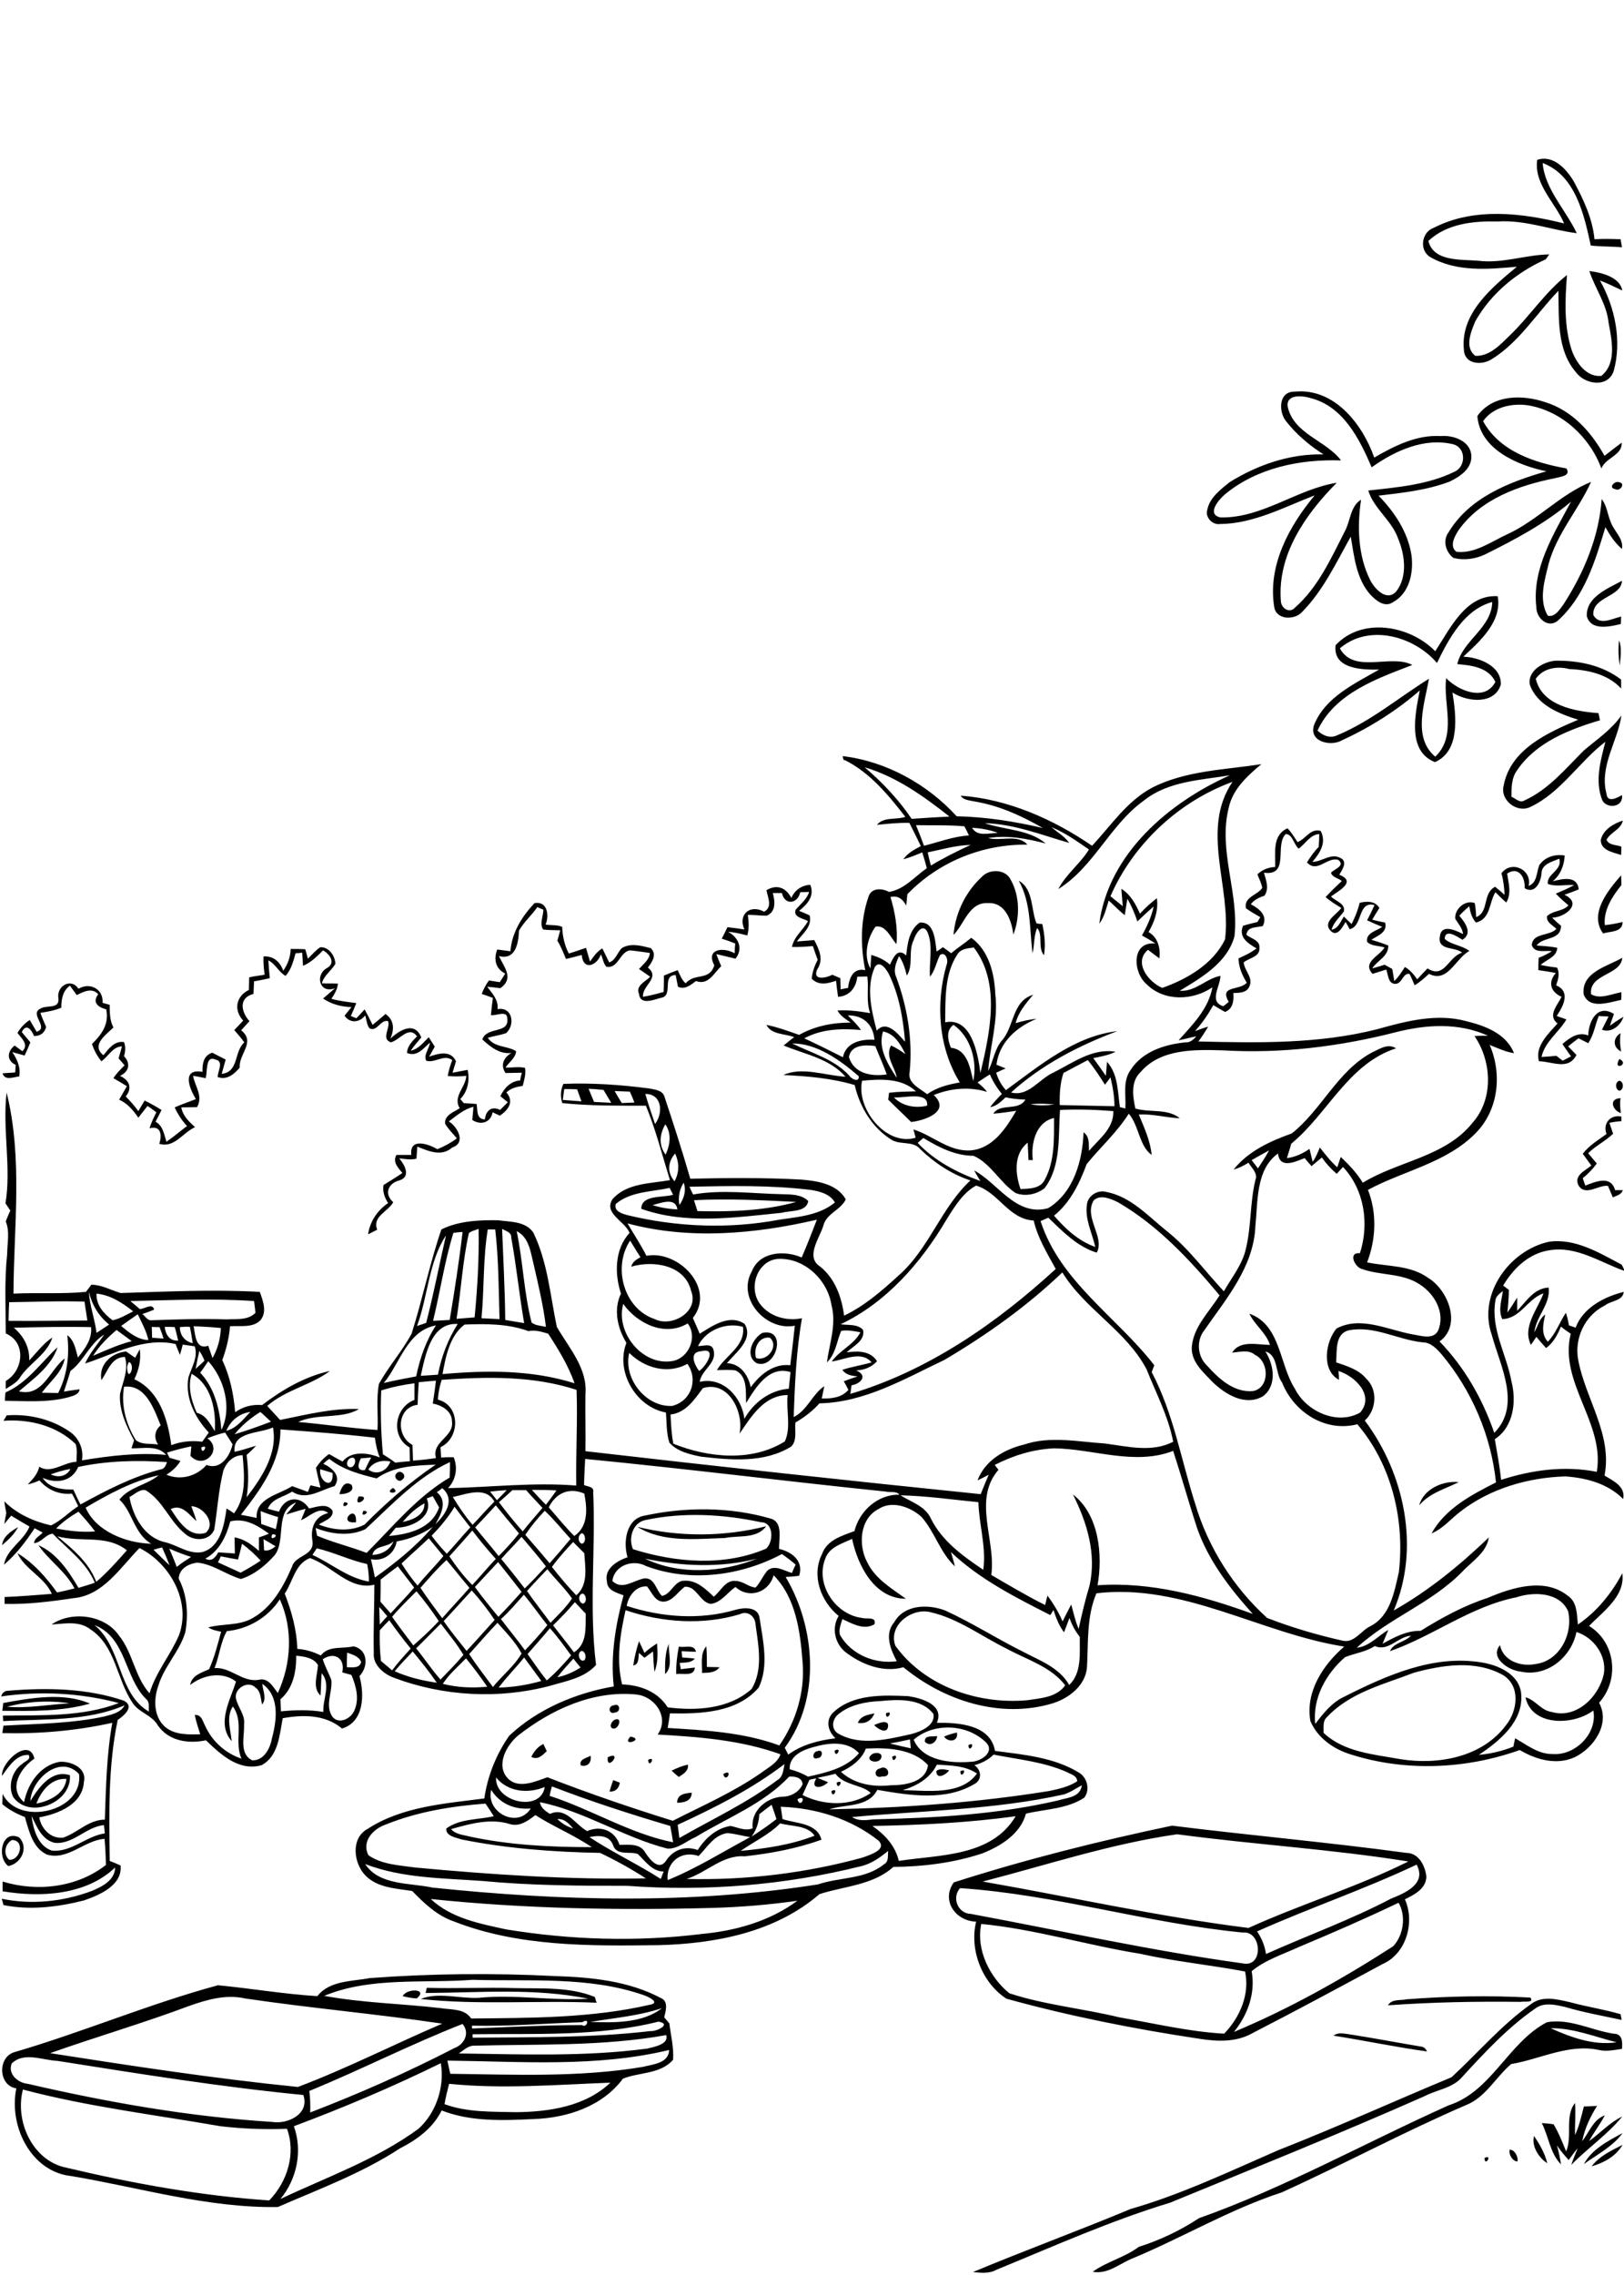 <?xml version="1.0" encoding="utf-8"?>
<!-- Generator: Adobe Illustrator 21.0.2, SVG Export Plug-In . SVG Version: 6.00 Build 0)  -->
<svg version="1.2" baseProfile="tiny" id="Layer_1" xmlns="http://www.w3.org/2000/svg" xmlns:xlink="http://www.w3.org/1999/xlink"
	 x="0px" y="0px" viewBox="0 0 567 794" overflow="scroll" xml:space="preserve">
<path d="M518.3,753.2C521.3,751.6,518.4,756.6,518.3,753.2 M527.1,750.3c1.7-0.1,3.1,2.6,2.7,4.1
	C528.1,754.4,526.6,751.8,527.1,750.3 M555.7,756.1c2.7-3.6,6.9-5.5,10.8-7.5C564.2,752.6,559.9,754.9,555.7,756.1 M540.2,755
	c-2.9-1.8-5.6-6-4.6-9.5C537.6,748.5,539.4,751.6,540.2,755 M553,755.3c2.8-5.2,8.5-8.1,13.5-10.8C563.2,749.1,557.6,752,553,755.3
	 M546.8,750.9c2.3-5.4-0.6-12.3,3.1-16.9c0.3,3.7-0.1,7.5,0,11.2c1.5-3.2,2.2-6.6,3.1-10c1.5,0,3.1-0.1,4.6-0.2
	c-2.4,3.8-4.3,7.9-5.2,12.3c2.5-3.1,3.8-7.5,7.9-9c-1.6,3.1-3.8,5.9-5.5,9c3.9-2.8,7.2-6.5,11.6-8.6c-5.1,6.3-12.2,11.1-17.8,16.9
	c0.6-2,1.5-3.9,2.2-5.8c-1.1,1.3-2.1,2.7-3.1,4.1c-1.5-1.6-2.9-3.3-4.1-5.1c0.6,2.2,1.1,4.4,1.4,6.6c-3.8-3.8-4.3-9.7-6.7-14.4
	c1.4,0.1,2.7,0.2,4.1,0.4C544.2,744.4,545.5,747.7,546.8,750.9 M465.6,710.5c1.6-1.3,3.6-0.7,5.4-0.5c8.4,1.3,16.7,2.9,25.1,4.3
	c1,0.1,1.7,0.7,2.1,1.7C487.3,714.5,476.5,712.2,465.6,710.5 M541.4,707.9c7.1,3.2,15.1,6.1,23,4.9
	C556.8,710.9,549.3,707.8,541.4,707.9 M505.8,734.8c15-4.8,20.8-22,34.3-29c7.9-1.4,15.5,2.8,23.2,4c3.2,0,3.2,2.9,3,5.3
	c-2.7,0.4-5.4,1-8,0.4c-10.6-2.3-20.5,3.2-30.7,4.9c-5.4,4.6-8.9,11.6-15.7,14.3c-21.8,9.4-42.8,20.7-64.4,30.5
	c-18.1,5.9-34.5,15.7-52,23c-4.6,1.8-8.7,5.7-14,4.7c5-3.6,11.2-5,16.1-8.7c7.3-2.3,14.5-5.7,21-10
	C448.5,763.6,476.6,747.9,505.8,734.8 M534.5,699.5c4-3.1,9.1-1.7,13.6-0.7c5.8,1.6,11.9,2.5,17.7,4.2c0.1,0.5,0.3,1.5,0.4,2
	c-6.6-1.4-13.2-2.6-19.7-4.5c-3.5-0.8-7.5-1.8-10.6,0.6c-9.5,6.6-17.5,15.2-25.3,23.7c-3.3,4-8.8,4.5-13.2,6.8
	c-29.4,13-59.2,25-88.9,37.2c-20.8,6.3-40.6,15.2-60.6,23.4c-2.5,1.4-5.4,1.1-8.2,0.8c18.2-7.6,36.8-14.4,55-22
	c17.8-5.1,34.5-13.1,51.5-20.5c20.4-8,40.4-17.1,60.6-25.5C516.1,716.4,524.3,706.7,534.5,699.5 M491.1,697.8
	c14.4-1.1,28.8-1.4,43.2-0.6c1.5,2-2.3,1.2-3.3,1.5c-15.5-0.2-31,0.1-46.4,1.2C485.9,697.6,488.9,698.3,491.1,697.8 M140.6,696.7
	c1.3-2.8,9.1-2.7,4.9,0.8C143.8,697.4,142.2,697.1,140.6,696.7 M148.6,695.6c0.1-0.4,0.3-1.3,0.4-1.8c10.3,0.3,20.6-0.2,30.9,0.1
	c9.3,0.2,19-0.5,27.8,3.1c0.1,0.5,0.4,1.5,0.6,2c-20.5-0.9-41,0.9-61.4-1.3c5.9-2.5,13.5-0.1,20.1-0.4c12.8-1.3,25.6,1.1,38.4,0.3
	C186.8,693.8,167.5,695.5,148.6,695.6 M8,729.3c-2.9,11.1,3.4,25,15.3,27.3c23.2,5.5,46.9,9.8,70.7,11.4c6.3-6.5,9.4-16.3,6.2-25
	c-7.7,0.3-15.5,0-23.2-0.9C54,738.1,30.7,735.3,8,729.3 M156.8,727.3c-0.6,2.3-1.2,4.7-1.6,7.1c7.9,2.9,16.5,2.6,24.9,2.8
	c11.6-0.1,24.3-2,33-10.3C194.3,727.6,175.5,729.2,156.8,727.3 M102.6,742.1c3.1,8.6,1.1,18.4-4.7,25.4
	c16.3-7.7,33.6-13.8,48.2-24.5c6.2-5.6,9.2-14.7,7.8-22.9C137.2,728.3,120,735.6,102.6,742.1 M4.1,720.2c-1.5,3.7,2.2,6.8,5.6,7.1
	c28.1,6.5,56.6,11.5,85.3,13.3c5.5,0.9,13.2-2.8,10.9-9.4c-28.8-2.8-57.3-7.4-85.8-11.9C14.9,719.1,8.4,716,4.1,720.2 M156.2,719.2
	c0.3,1.5,0.7,3.1,1,4.6c22.4,0.3,45,1.3,67.2-2.4c3.4-0.9,9.1-1.2,9.2-5.9C208.2,721.6,181.9,719.5,156.2,719.2 M165,714
	c-1.9,0.3-3.3,1.7-4.8,2.7c21.9,0.3,44,1.2,65.8-1.7c2.4-0.6,7.6-1.5,6.6-4.7C210.3,714.3,187.5,713.4,165,714 M108,729.8
	c0.3,2.5,0.4,5,0.3,7.5c17.2-6.6,34.1-14.1,50.4-22.5c3.5-1.3,5.4-5.3,2.8-8.4C143.4,713.5,126,722.4,108,729.8 M164.8,707l0,1
	c12.8-0.5,25.6-1.2,38.4-1.2c1.7,1.3,3-2.9,0.1-1C190.5,706.2,177.6,707.3,164.8,707 M165,710v1.2c20.7-0.2,41.4,0.1,62-2.3
	c2.4,0.2,7.6-2.5,2.9-3.3C208.7,710.9,186.6,709.7,165,710 M206.1,705.7c8.1,0.3,18.3,0.5,25-4.8C223,703.6,214.5,704.3,206.1,705.7
	 M66.1,700.1c-16,6-32.5,10.8-48.6,16.5c28.8,4.5,57.6,8.9,86.5,11.8c17.2-6.5,33.6-14.9,50.4-22.1c-22.9-3.4-46-5.4-68.9-8.8
	C79,696,72.3,697.9,66.1,700.1 M113.2,696.6c13.5,2.5,27.2,2.7,40.8,4.3c3.7,0.6,8.2,0.1,10.5,3.6c20.8-0.2,42-0.1,62.4-4.8
	c3.9-0.7-0.7-2.9-2.3-3.4c-19.1-6.6-39.7-4.7-59.6-5.3C147.8,692.3,129.4,689.9,113.2,696.6 M129.1,690.4
	c21.6-1.6,43.2-1.8,64.8-0.7c12.6,0.4,25.7,1.7,36.9,7.7c2.7,1.1,1.6,4.6,1.1,6.7c0.6,0.7,1.2,1.4,1.8,2.1c0.5,4.2,1.6,8.5,1.3,12.7
	c-4.4,5.1-11.8,4.3-17.5,6.6c-7.2,9.7-19.5,13.7-31.1,14.1c-10.8,0.5-22,1-32.2-3c-3,6.1-8.6,10.2-14.5,13.2
	c-13.3,8.7-28.2,14.2-42.7,20.5c-24.5,0.4-48.2-6.8-72.1-10.8c-14.2-1.5-21.9-17.6-19.2-30.6c-6.4-1-6.6-11.1-0.5-12.7
	c23.9-7,46.9-16.8,70.9-23.3c11.6,1.1,23.1,3.1,34.7,3.8C115.1,691.2,122.8,691.6,129.1,690.4 M4.2,642.2c-2.5,1.3-3.2,5-1,6.9
	C7.1,649.4,8.8,642.3,4.2,642.2 M2.9,651.3c-4.1-3-2.4-12.9,3.8-10C10.1,644.8,7.5,650.4,2.9,651.3 M342.6,671.5
	c-1.9,8.9,2.9,18.6,9.8,24.2c12.5,4.1,25.7,5.3,38.4,8.4c12.2,2.1,24.2,5,36.6,5.7c5.5-5.7,9-13.7,7.3-21.7
	c-12.2-2.3-24.6-3.5-36.7-6.2C379.4,678.9,361.2,673.3,342.6,671.5 M453.6,679.5c-5.6,2.6-11.8,4.5-16.6,8.5
	c1.4,7.7-1.4,15.3-6.2,21.2c19.4-8.1,37.9-18.5,55.6-29.9c3.6-3.8,4.6-10.5,1.9-15.2C476.8,669.6,465.3,674.6,453.6,679.5
	 M335.2,659c-3,3.3-0.8,8.9,3.8,9c31.7,5.9,63.2,12.9,95.1,17.3c7.2,1.3,6.4-11.5-0.2-10.8C400.7,671.3,368.4,661.2,335.2,659
	 M438.9,674.1c1.6,2.4,2.7,5,3.1,7.9c14.5-6.5,29.5-11.9,43.6-19.3c5-2,12.6-5.2,9-11.9C476.4,659.4,457.3,665.9,438.9,674.1
	 M343.1,656.7c30.9,5.4,61.6,12.3,92.8,16.2c18.3-8.3,37.7-14.2,55.8-23.2c-26.8-4.3-53.9-5.9-80.7-9.5
	C387.8,643.5,365.6,650.9,343.1,656.7 M333,657c25-8,50.5-14.4,76.2-19.8c27.2,3.4,54.6,5.8,81.8,9.5c4.4,0,6.6,4.6,7,8.3
	c-0.1,4.2-4.2,6.3-7.5,7.9c3.6,8,0.5,19-7.8,22.6c-15,8.1-30,16.2-45.2,24c-5.7,3.3-12.3,3.1-18.6,2.1c-22.7-3.4-45.4-7.9-67.5-14
	c-8.5-5.5-13-17-10.6-26.9C333.6,670.5,328.5,663.3,333,657 M236.4,629.2c0-3,2.8-3.3,5.1-3.5C241.5,628.6,238.8,629.2,236.4,629.2
	 M290.3,625.1C293.3,623.6,290.4,628.4,290.3,625.1 M328.4,622.2C329,622.8,329,622.8,328.4,622.2 M292.1,622.2
	C295.1,620.6,292.3,625.5,292.1,622.2 M214.1,621.3c0.6,0.2,1.8,0.7,2.3,0.9c-0.3,2-1.5,3.2-3.6,3.1
	C213.2,623.9,213.6,622.6,214.1,621.3 M252.5,619.2C256.2,616.9,253.5,622.8,252.5,619.2 M335.3,618.2
	C338.3,616.7,335.3,621.5,335.3,618.2 M326.9,618.1c1.4-1,3-0.5,4.5-0.2C330.2,619.5,326.9,621.3,326.9,618.1 M307.3,617.2
	c2.8-1.5,4.3,3.3,0.7,2.8C305.4,621,304.8,617.7,307.3,617.2 M234.5,618c1.8-0.9,3.7-1.7,5.7-2.1c0.3,2.2-1.7,3.3-3.2,4.3
	C236.1,619.5,235.3,618.8,234.5,618 M317.2,615.2C317.8,615.8,317.8,615.8,317.2,615.2 M226.3,614.2
	C229.3,612.7,226.4,617.6,226.3,614.2 M311.5,613.1C314.5,611.6,311.6,616.4,311.5,613.1 M212.2,613.3
	C217.8,610.8,211.6,618.8,212.2,613.3 M202.8,616.2c-0.8-2.2,2.1-2.6,3.4-3.4C206.6,615.1,205.2,616.8,202.8,616.2 M304.3,612.4
	c1.1-1,4.2-0.8,3.3,1.3C306.7,615.9,301.6,614.6,304.3,612.4 M291.4,611C294.4,609.4,291.6,614.3,291.4,611 M285.4,611.2
	c2.2-0.9,1.9,2.4,0.1,2.4C283.3,614.5,283.7,611.3,285.4,611.2 M338.1,609.1C341,607.5,338.3,612.4,338.1,609.1 M185.5,613.2
	c0.9-1.9,2.3-3.6,4.2-4.5c0.3,0.6,0.9,1.9,1.2,2.5C189.4,612.6,187.8,614.4,185.5,613.2 M322.9,607.9c-0.2-2.5,2.8-1.6,4.3-2
	C327.1,608.1,324.6,609.8,322.9,607.9 M220.1,606.1C225.5,607.1,216.6,609.9,220.1,606.1 M329.6,606.1c1.4-0.6,3-1.1,4.5-1.4
	C334.7,608,331,608.2,329.6,606.1 M305.2,602.1c1.4-0.7,5.5-2.3,4.8,0.8C309.4,605.3,306.3,603.3,305.2,602.1 M214.7,600.2
	c2.7-1.1,1.4,3.5-0.7,3.1C212.4,602.8,213.6,600.6,214.7,600.2 M309.3,598C312.4,596.5,309.3,601.3,309.3,598 M299.5,601.3
	c1-2.5,3.6-2.8,5.8-3.3C304.3,600.5,302.2,601.8,299.5,601.3 M214.3,595.2c2.2-1,2.6,2.4,0.4,2.5
	C212.5,598.6,212.1,595.4,214.3,595.2 M2.5,595.7c7.3,0.6,14.6-0.8,21.8-1.2C17.2,593.4,9.6,593.8,2.5,595.7 M1.1,594.4
	c9.7-1.8,21.2-3.8,30.3,0.2c-9.9,2.8-20.4,2.6-30.6,2.5C0.9,596.3,1.1,595,1.1,594.4 M11,633.8c0.6,4.6,2.2,10.5,7.1,12.1
	c6.8,0.7,12-5.1,18.5-6c-0.1-0.7-0.2-2.2-0.3-2.9c-6.3,0.6-10.7,6.8-17.2,6.2C14.5,642.1,12.8,637.4,11,633.8 M12.7,629.5
	c4.6-0.9,9.9-3.4,10.5-8.6C18,620.5,14.4,625,12.7,629.5 M0.4,592.1c0.4-1.3,1.2-2,2.5-2c13.5-1.1,27.5-0.9,40.4,3.5
	c3.8,2,0,5.2-2.2,6.7c-3.4,16.1-3,32.8-2.8,49.2c1.3,0.5,2.5,1,3.8,1.6c0.7,6.9-7.3,10.3-12.8,12.2c-9.1,2.3-18.9,3.5-28.1,1.6
	c-0.1-0.5-0.4-1.6-0.6-2.2c10.4,2.2,21.5,1,31.4-2.7c3.6-1.5,8.1-3.7,8.2-8.2c-10.2,9.7-26,10.5-39.3,8.3c0-0.8,0-2.5,0-3.4
	c12.1,3.7,26,2.1,36.1-5.8c-0.1-3-0.2-6.1-0.5-9.1c-7.1,0.5-12.7,7.6-20.1,5.5c-5-2.3-6.3-8.3-7.7-13.1c-2.8-1.1-5.5-2.5-7.9-4.5
	c0-0.9,0.1-2.7,0.1-3.6c5.6,11.5,28.3,6.2,26.7-6.9c-6.6-7.1-16.6,1.8-17,9.4c2.9-4.7,7.4-11.1,13.8-9c0.8,9.5-14.1,15.6-19.8,7.6
	c-1.9-3.8-0.4-9.1,3.1-11.5c0.9-1,3.3-1.5,2.3-3.2c-4.4-0.2-7,4.2-9.3,7.3c-0.4-4.8,9.6-13.7,11.3-6c-4.8,3.3-9.3,10.3-3.6,15.2
	c1.3-6.5,5.6-12.9,12.5-14.1c3.9-0.2,9.5,2.1,8.4,7c-0.5,7.9-9,11.2-15.6,12.4c0.7,4,4,7.5,8.3,7.1c5.1-1.7,8.9-6.3,14.6-6.3
	c0.4-11.3,0.6-22.6,2.6-33.8c-12.6,2.8-25.5,3.9-38.4,3.6c0.1-0.7,0.3-2,0.4-2.6c11.7-0.7,23.6-0.7,35.2-3.2
	c2.6-0.7,5.7-1.3,7.1-3.9c-13.3,5.7-28.2,4.7-42.4,5.5c0-0.5-0.1-1.4-0.1-1.9c13.5-0.2,27.7,0.5,40.5-4.4
	C28.2,590.9,14.1,590.1,0.4,592.1 M245.1,583.9c0.1-3.1-0.7-6.8,1.5-9.3c0.2,2.4,0.2,4.8,0.2,7.2c1.5,0,3,0.1,4.4,0.1
	C249.8,583.9,247.3,583.8,245.1,583.9 M237,574.7c2,0.5,5.4-1,6,1.8c-1.7,0-3.3-0.1-5-0.2c0,0.6,0.1,1.7,0.2,2.2
	c1.5,0.1,3,0.2,4.4,0.4c-1.4,1.6-3.5,1.3-5.3,1.5c0.1,0.5,0.3,1.7,0.4,2.2c1.6-0.2,3.3-0.4,4.9-0.6c-0.2,3.3-4.3,1.9-6.5,2.3
	C236,581.1,236.4,577.9,237,574.7 M232.2,584.3c0-3.6-0.1-7.2,1.3-10.6C233.3,577.2,235.1,581.7,232.2,584.3 M221.1,581.3
	c0.4-2.9,1.1-5.7,2-8.5c0.6,1.3,1.3,2.7,1.9,4.1c1.3-1.2,2.8-2.3,4.4-3.3c0.2,3.3,0.4,6.8-0.9,9.9c-0.3-2.4-0.4-4.7-0.5-7.1
	c-1,0.7-2,1.5-3,2.2c-0.5-0.4-1.4-1.3-1.9-1.7C222.8,578.6,223.2,580.9,221.1,581.3 M222.5,532.9c14.7,3.6,30.3,3.5,45-0.2
	c-3.3,4.5-9.6,3.1-14.4,4.1C242.9,537.1,231.6,538.5,222.5,532.9 M0.7,539.3c0.4-3.1,3.2-4.9,5.6-6.3C5,535.5,2.9,537.5,0.7,539.3
	 M124.3,531.3C117.3,532.1,124.7,524.1,124.3,531.3 M150.4,662.8c7.1,6.7,17.1,8.6,26.3,10.6c22.6,3.7,45.6,4.4,68.3,1.6
	c11.8-1.1,23.7-4.4,33.4-11.6c-9.7,1.4-19.5,2.2-29.3,2.5C216.1,666.8,183.1,666.2,150.4,662.8 M300.4,651.4
	c-26.5,6.6-54.1,8.8-81.4,6.8c-16.9,0-33.8-0.1-50.6-1.7c-13.7-1-27.9-0.9-40.9-5.9c4.9,7.5,15.5,6.5,23.4,8.2
	c44.8,4.7,90.2,5.9,134.7-1.1c7.6-2.6,16.5-1.7,23-7c1.8-0.9,1.3-3.1,1.5-4.7C307.3,648.3,304.1,650.6,300.4,651.4 M205.8,641.2
	c8,5.3,16.8,9.4,24.9,14.6c0.3-0.9,0.7-1.7,1-2.6c-4,0-6.4-3.6-9-6.1c-2.9-1.1-7.4,0.8-8.7-3.2C212.7,640.5,208.9,640.5,205.8,641.2
	 M243.9,647.8c-6-2.1-11.4,2.1-10.8,8.4c10.1-4.1,19.3-9.9,28.8-15c-2.6-0.4-5.2-1.2-7.9-1.4C249.3,640.4,246.9,644.8,243.9,647.8
	 M272.4,636.4c-4,4-9.2,6.4-13.8,9.6c8.7-0.8,17.6-2.1,25.8-5.3C281.9,637,276.3,637.5,272.4,636.4 M194.6,634.9
	c1.5,1.5,3.4,2.6,5.5,3.3C198.7,636.5,197,634.7,194.6,634.9 M304.6,637.3c4.3,3,8,6.9,9.2,12.2c14.2-2.2,32.4-1.4,40.8-15.6
	C338,636.2,321.3,637,304.6,637.3 M178.2,636.7c-6.8-2.2-14-0.2-20.7,1.7c1.6,1.9,4.3,2,6.5,2.6c14,3,28.3,3.7,42.6,3.7
	c-6.3-4.3-13.3-7.1-19.7-11.2C184.4,635.5,181.4,637.6,178.2,636.7 M272.6,630.6c0.2,1.4,0.4,2.8,0.6,4.3c4.8,1.6,12.1,1.3,13.6,7.2
	c-8.6,3.1-17.7,4.8-26.8,5.8c-7.7-0.6-13.3,5.7-20.3,7.9c20.7,0.5,41.6-2,61.6-7.5c2.3-0.9,8.6-2.7,5.4-5.9
	C297.1,634.8,284.8,631,272.6,630.6 M269.4,629.9c-1.5,1.1-2.9,2.2-4.3,3.3c-0.1,2.8-1,5.5-2.7,7.8c3-1.9,5.9-3.9,8.7-6.1
	C270.5,633.2,270,631.5,269.4,629.9 M134.7,636.8c-4.4,1.5-8.5,5.8-6.1,10.7c4.7,3.3,10.8,3.5,16.3,4.3c26.8,2.5,53.7,4.3,80.6,3.8
	c-5.1-3.3-10.5-6.3-16-8.9c-16.2-0.3-32.5-1.5-48.4-4.7c-2-0.7-5.4-1.1-5.3-3.8c4.8-3.5,11-3,16.6-4.3c-1-1.5-1.9-3-2.9-4.4
	C157.7,630.4,145.8,632.3,134.7,636.8 M278.4,628C279.5,631.7,282,625.9,278.4,628 M171.5,624.7c-2,7.9,9.3,13.7,13.8,6.5
	C179.7,631.7,174.5,629.6,171.5,624.7 M371.4,626.3c-24.3,5.4-49.2,5.6-73.9,7.9c2.3,1.5,4.9,1.1,7.4,0.8
	c21.6-0.5,43.4-1.7,64.5-6.6c3.1-1,7.8-1,8.3-5.3C375.6,624.2,373.7,625.6,371.4,626.3 M191.9,626.8c14.6,4.7,28,13.2,43.1,16.2
	c-0.3-1.9-0.6-3.8-1-5.7c-13.9-4.1-27.8-8.6-41.3-13.8C192.4,624.5,192.1,625.6,191.9,626.8 M173.2,620.4c-0.5,8.6,15.6,12.3,17,3.3
	C184.4,626.1,177.4,625.5,173.2,620.4 M275.5,620.1c-8.9,9.5-21.5,14.3-32.5,21c-3.3,1.4-6.3,4.3-10,4.1
	c-15.3-3.9-29-13.1-44.5-16.2c0.3,2,1.9,3.1,3.5,4.1c5.6-2.6,8.8,3.7,13,6c4.7-2.1,9.7-0.2,11.3,4.8c3.2,0,7.2-0.6,9,2.7
	c1.5,2.3,4.7,6.5,7.2,2.9c2.5-3.9,6.7-5.4,11.1-3.8c2.6-4.1,6.6-7.7,11.5-8.4c2.5,0.5,5.1,1.9,7.7,0.8c-0.8-5.9,4.7-10.7,10.2-11
	c3,0,5.9-1.5,7.2-4.3C280.2,620.4,277.4,619.9,275.5,620.1 M285.4,620.5c0.9,0.4,2.8,1.2,3.7,1.5c-1.9,2.2-6.5,2.7-4.1-1.3
	c-0.6,0.1-1.8,0.3-2.4,0.5c-0.8,1.8-1.6,3.5-2.4,5.3c7.2,3.7,17,4.1,23.8-0.7c-2.8-2.9-9.3-2.6-12.3-6.7
	C289.7,619.6,287.5,620.1,285.4,620.5 M315.2,624.8c8.5,0.1,20.3,2,25.9-5.8c-4.1-2.8-9.3-2.8-14-3.1
	C324.7,620.7,320.1,623.3,315.2,624.8 M236.6,636.9c0.2,1.5,0.4,3,0.6,4.6c11.5-6.6,23.6-12.2,34.2-20.2c2-1.1,2.1-3.6,2.5-5.6
	C262.5,624.4,249.6,630.9,236.6,636.9 M340.2,616.1c2.3,1.5,2.8,4.8,0.3,6.4c-10.4,6.3-23,4.1-34.2,2.2c-3.2,6.3-11.2,4.9-16.8,6.8
	c25.7-0.5,51.4-2.3,76.8-6.4c3.4-0.7,6.9-1.5,9.8-3.4c-0.1-2-2.2-2.4-3.6-3.2c-8.1-3.6-17-4.4-25.6-6.1
	C345,614.3,342.7,615.4,340.2,616.1 M302.3,610.3c-1.5,3.9-5,6.4-8.7,8.1c4.7,4.3,11.2,5.4,17.4,4.7c4.9,0,12.2-1,13-7
	C318.8,610.3,309.6,609.9,302.3,610.3 M283.9,609.8c-3.8,1-8.4,3.1-8.2,7.7c2.2,0.6,4.4,1.4,6.4,2.6c6.3-1.4,13.5-3,17.8-8.2
	C295.8,607.4,289.1,608.3,283.9,609.8 M310.7,608.5c2.4,0.6,4.9,1.2,7.3,1.7c-0.1-0.8-0.2-2.3-0.3-3.1
	C315.4,607.6,313.1,608.1,310.7,608.5 M319,607.2c3.1,7.4,13,8.3,20,7.7c3.4,0,8.7-3.5,5.1-6.9C337.4,601.6,325.9,601.2,319,607.2
	 M307.5,593.7c-5.2,0.2-10.9,1.3-14.9,4.7c-2.2,1.8-2.5,5.4,0.3,6.8c7.8,4.3,17.2,1.8,25.4,0c3.2-0.9,8.3-2.9,7.6-7
	C321.6,592.7,313.7,593.1,307.5,593.7 M180.8,605.8c-4,3.4-7.8,10.3-3.5,14.9c3.7,3.8,9.6,1.1,13.8-0.4c14.4,5.6,29,10.6,43.8,15.2
	c10.4-5.3,21.2-10,30.8-16.7c2.5-1.9,5.7-3.4,6.8-6.5c-13.8-5-28.5-6.1-42.9-6.9c4.3-6-1-13.5-7.7-14
	C206.9,590,192.4,596.7,180.8,605.8 M218.4,562c-1.9,8.5-3.3,17.3-1.2,25.9c6.2,0.2,12.5,2.5,15.9,8c10,1.3,21.5,0.6,29.3-6.4
	c4.1-6.7,2.4-15.1,1.4-22.4c-0.1-2.9-2.7-5.1-5.5-3.7C245.4,567.3,231.2,566.3,218.4,562 M270.1,549.8c-1.6,6-8.6,8.4-13.3,4.1
	c-2.9,1.9-5,5.5-8.7,5.9c-3.9-0.7-4.8-6.2-9-6c-2.4,1.7-4,4.8-7.1,5.2c-3.3,0.3-4.4-3.3-6.1-5.3c-3.9-0.3-6.5,3.4-7.1,6.8
	c12.3,4,25.7,5,38.2,1.3c2.9-0.8,7.8-1,8.2,3c1.2,7.9,3.3,16.6-0.3,24.2c-7.6,8.8-20.2,9.2-31,9c-0.2,1.7-0.5,3.4-0.8,5.1
	c13.1,0.8,26.5,1.5,39,6.1c5.9-8.5,9-18.9,8.1-29.2C279.4,569.5,277.9,557.7,270.1,549.8 M225.2,544c12.1,5.8,26.8,4.9,39.1,0
	C251.5,547.3,238,546.7,225.2,544 M225.6,546.6c-4.6-2.5-11.1-0.3-11.8,5.2c3.5,3.4,7.4-0.3,11.2-0.9c3.6-0.3,4,4.1,6.1,6.1
	c3.3-0.5,4.3-5.4,7.9-5.3c4.2-0.2,7.4,2.9,10.2,5.6c2.5-2,4.1-6,7.8-5.5c2.5,0.1,4.4,2.1,6.8,2.3c1.7-1.8,2.6-4.2,4.2-6
	c2.6-2.1,5.8,0.2,8.5,0.9c0.4-1,0.8-2,1.3-2.9c-1.5-1.3-3.2-2.6-4.8-3.7C258.7,550,241,552.4,225.6,546.6 M225.5,530.5
	c-4.6,0.8-6.2,6.4-4.5,10.2c14.9,4.7,31.9,6.1,46.5-0.2c2.6-2.3,2.7-9.2-1.8-9.2C252.6,528.5,238.7,527.7,225.5,530.5 M225,529
	c14.4-3.1,29.8-3.1,44,1c4.5,1.2,2.9,7.1,3,10.6c4.5,1,8.7,4.3,7,9.4c-1.6,0.2-3.1,0.3-4.7,0.4c10.5,17.7,12.3,42.5-0.3,59.6
	c0.3,0.6,0.9,1.8,1.2,2.4c4.8-3.5,10.7-5,16.5-5.7c-2.6-2.4-3.6-6.3-0.8-9c6.9-6.5,17.4-6.1,26.2-5.7c4.7,0.7,12.7,3,10,9.3
	c7.5-0.1,18.7,0.6,20.3,9.8c9.8,1.3,20.3,2.2,29,7.4c3.2,1.7,4.3,6.1,2.2,8.9c-6,4-13.6,4-20.4,5.6c-1.9,7.1-8.9,11.4-15.3,13.9
	c-10,3.3-20.5,4.6-31,4.7c-7.1,6.4-17.2,6.7-25.8,9.5c-15.4,13.3-36.3,17.3-56.1,17.8c-24,0.3-48.9,0.6-71.6-8.3
	c-5.8-2-10.3-6.3-14.5-10.6c-5.7-0.9-12.2-1.1-16.4-5.5c-4.1-4.3-5.1-13,0.9-16.2c12-7.8,26.9-8.8,40.7-10.6
	c1.1-7.8,4.2-15.5,8.7-21.9c9.9-9.3,23.2-14.9,36.5-17.2c-1.2-10.7,0.6-21.4,3.4-31.8c-2.4-0.9-5.7-1.7-5.8-4.8
	c-1-4.6,3.6-7.2,7.2-8.5C217.5,538.3,218.6,530.1,225,529 M126.9,527.3C130.2,527.4,125.3,530.3,126.9,527.3 M120.2,524.3
	C123.5,524.5,118.6,527.3,120.2,524.3 M125.2,522.3C130.4,521.9,123,527.2,125.2,522.3 M137.2,519.3
	C140.4,521.5,133.6,521.6,137.2,519.3 M118.5,521.5c0.5-1.9,1.7-4.9,4.2-3.3C124.2,520.7,120.4,521.6,118.5,521.5 M495.5,525.4
	c1.5-5.7,8.3-8.7,13.8-8.1C504.5,519.7,499.1,521.1,495.5,525.4 M138.5,514.2c1.4-1.5,3.7,0.8,2.1,2.1
	C139.3,517.9,137,515.5,138.5,514.2 M264,474c3.9,1.3,8.1-4.2,4.8-7.1C264.9,466.3,262.9,470.8,264,474 M266.2,465.2
	c8.8-1.8,4.9,12.9-2,10.6C259.9,473.2,262.7,467.1,266.2,465.2 M560.9,395.8c-1.4-3.6,1.3-6.9,5.2-6.1c0,0.4,0,1.2,0,1.6
	c-1.4,0.1-2.8,0.3-4.2,0.6c0.4,1.3,0.9,2.5,1.3,3.8c-2.7,2.6-6.1,4.2-8.7,6.8c1,1.2,2,2.4,3,3.6c-1.4,1.9-3,3.6-4.9,5.1
	c0.2,0.7,0.7,2,0.9,2.6c3.6-1.4,8.9-3.7,10.4,1.6c0.9,0,1.8,0,2.7,0c-0.5,1.5-2.1,1.9-3.5,2.5c-0.6-1.3-1.1-2.7-1.7-4
	c-3.4-0.4-7.9,3.8-10.3-0.2c-1.7-3.5,2.4-5.1,4.5-6.9c-1-1.4-2-2.7-3-4.1C554.8,399.8,558,397.9,560.9,395.8 M565.9,388.5
	c-3-1-4.3-5.1-0.1-5.2C565.5,385,565.7,386.8,565.9,388.5 M565.4,377.2c1.6,0.3,1.6,3.2,0,3.5C563.9,380.3,563.8,377.6,565.4,377.2
	 M565.4,369.6C569.2,371.5,562.8,374,565.4,369.6 M566,367c-2.9-1.4-3-4.7-0.2-6.4C565.5,362.8,565.6,364.9,566,367 M552.9,347
	c-0.8-7.7,8.3-9.7,13.5-12.7c-0.5,6.2-11.7,5.5-10.9,12.7c3,1.9,7.2-0.1,10.6-0.7c0,0.7,0,2-0.1,2.7
	C561.8,349.8,554.9,352.5,552.9,347 M355.7,307.4c5.2,2.9,4.2,10.2,6.2,14.9c0.5,0.1,1.5,0.2,2,0.2c0.8,3.6,1.2,7.3,0.6,10.9
	c-2.3-2.6-0.2-7.1-2.4-9.5c-1.2,2.8-0.9,5.9-1.6,8.8C359.4,324.4,360.1,315.3,355.7,307.4 M559.7,325.8c-5-6.9,1.7-15,6.3-20.3
	c0,0.9,0.1,2.6,0.1,3.4c-3.2,4-6.3,8.7-5.8,14c2.1-0.2,4.1-0.6,6.2-1.1C566.5,325.5,562.1,325,559.7,325.8 M343.5,305.4
	c2.8-2.2,7.8-1.8,9.4,1.7c3.2,5.7,3.2,13.1,0.9,19.1c-0.6-4.9-2.8-11.3-8.8-11c-6.7-0.4-8.2,7.2-12.1,11.1
	C333.6,318.3,337.4,310.7,343.5,305.4 M558.9,293.1c0.9-3.6,4.4-5.6,7.7-6.7c-0.7,3.2-4.3,4-5.7,6.7c0.9,2,3.4,1.7,5.2,2.4
	c0,0.7-0.1,2.2-0.1,2.9C563.2,297.5,558.8,296.8,558.9,293.1 M82.4,592.9c0.7,3.1,3.3,5.7,2.8,9.1c0.2,4.1-1.8,10.2,2.9,12.4
	c4,0.1,6.2-4.1,6.8-7.5c1.7-6.3,2.9-14.8-3.3-19.2c0.1,2.4,1.7,5.1-0.1,7.2c-0.5-2-0.4-4.6-2.3-5.9
	C86.6,586.3,81.6,589.4,82.4,592.9 M493.7,583.8c-10.6,4.1-22.4,6.9-30.4,15.5c-1.6,1.4-1.1,3.6-1.2,5.5c7.2,6.8,17.6,7.5,26.9,9.2
	c13.2,2.1,28.6-0.7,36.9-12c4-5,5-13.7-1.2-17.4C515.1,579.3,503.7,581.1,493.7,583.8 M200.2,578.9c-1.9,2.1-3.9,4.2-5.6,6.5
	c2.9-0.6,5.6-1.8,8.1-3.4C201.9,581,201,580,200.2,578.9 M174.1,589c5-0.1,10-0.9,14.9-2.3c-2-2.7-4-5.5-6-8.2
	C180.1,582.1,176.9,585.3,174.1,589 M154.6,587.7c5.1,1.3,10.3,1.5,15.5,1c-2.3-3.4-4.8-6.7-7.4-9.9
	C159.9,581.7,156.8,584.3,154.6,587.7 M112.7,579.1c0.7,2.5,2.1,4.8,3,7.3c0.4,4.2-2.3,8.8,0.3,12.7c2.3,3,6.7,0.7,7.8-2.3
	c1.7-4,0.5-8.4-1.1-12.2c-1.1-0.3-2.1-0.6-3.2-0.9C120.6,578.7,116.7,576.4,112.7,579.1 M103.4,577.9c0.1,5.5-1.1,11.5-5.5,15.2
	c0.1,1.4,0.1,2.8,0.2,4.2c4.9-0.5,9.9-0.6,14.8,0.2c-0.3-4.5,2.8-9.6-0.6-13.5c-0.2,2.6-0.2,5.2-0.4,7.8c-3-2.9-1-7.2-0.9-10.7
	C109.5,578.6,106.1,578.1,103.4,577.9 M137.8,583.3c4.7,2.1,9.7,3.3,14.7,4c-2.6-3.8-5.5-7.4-8.4-10.9
	C141.9,578.7,139.8,580.9,137.8,583.3 M121.2,576.8c-0.1,1.7-0.1,3.4-0.1,5.1c1.9,0,4.4,0.5,5-1.8C125.3,578,123,577.5,121.2,576.8
	 M203.2,576.2c-1.9,0.3-1.1,4.1,0.8,3.3C204.8,578.6,204.5,576.6,203.2,576.2 M184.2,577.3c2.2,3.1,4.3,6.2,6.7,9.2
	c3.1-2.6,5.8-5.6,8.5-8.7c-2.4-3.3-4.7-6.5-7.4-9.5C189.4,571.4,186.8,574.3,184.2,577.3 M33,567.2c9.7,7.9,8,23.8,19,30.2
	c-0.2-1.5,0.4-3.3-1-4.4C43.4,585.5,44.1,571.5,33,567.2 M163.8,577.3c2.6,4,5.5,7.7,8.3,11.5c3.2-4,7.4-7.2,10-11.7
	c-2.1-4-5.4-7.3-8.4-10.7C170.3,569.9,167.1,573.7,163.8,577.3 M145.3,575.3c2.9,3.6,5.4,7.4,8.5,10.9c2.7-2.8,5.5-5.6,8-8.6
	c-2.3-3.9-5.2-7.3-7.9-10.9C151,569.5,148.2,572.5,145.3,575.3 M132.6,569c-0.1,3.5,0,7.1,0.4,10.7c1.3,1.1,2.6,2.2,3.9,3.3
	c2-2.7,4.3-5.2,6.5-7.6c-2.6-3.2-5.1-6.5-7.5-9.9C134.8,566.6,133.7,567.8,132.6,569 M312.6,574.4c10.3,14.3,29.1,20.6,46.2,19
	c4.6-0.7,10.2-1,13.1-5.2c-5-6.5-13.3-8.9-20.3-12.7c-8.8-4.3-17-10.6-26.7-12.8C318.3,561,310,567.3,312.6,574.4 M132.4,560.9
	c0.1,2,0.1,4,0.2,6.1c0.9-1,1.8-2,2.6-2.9C134.3,563,133.4,561.9,132.4,560.9 M193.1,567.3c2.4,3.1,4.9,6.2,7.3,9.4
	c4.7-3,4-8.7,4.1-13.5c-1.3-1.3-2.5-2.7-3.8-4C198.4,562,195.7,564.7,193.1,567.3 M79.2,569.3c-2.2,3.8-2.6,8.7-4.3,12.9
	c5.7-0.4,9.6,5,15.4,4.1c3.3-0.9,5,2.4,6.7,4.6c4.7-10.2,5.4-22.3,0.7-32.7C93.6,564.5,86.7,568.6,79.2,569.3 M174.9,565.1
	c2.8,3.7,5.7,7.2,8.4,10.9c2.7-2.8,5.4-5.8,7.8-8.8c-2.8-3.5-5.3-7.2-8.2-10.6C180.3,559.5,177.8,562.5,174.9,565.1 M529.4,557.5
	c-16,3.2-29,13.5-44.1,18.8c1.2-3,5.2-3.1,7.3-5.4c-4.5,0.3-7.9,5.7-12.6,3.6c-3.2,2.1-7,2.5-10.4,3.9c-6.6,5.7-11.4,14.3-10.4,23.3
	c2.8-3.7,5.8-7.5,10.1-9.5c14.7-7.4,30.9-14.7,47.8-12c6,0.9,13.3,4.1,14,10.9c0.9,9.7-7.6,16.6-14.8,21.4c4.1-0.4,8.2-1.3,12.1-2.9
	c0.1-0.7,0.4-2.2,0.6-2.9c4.1,2.3,8.1,5.6,13.1,5.5c7.9,0.6,15.7-7.2,14.2-15.2c-7,5.3-21.5,5.6-23.7-4.6c3.5,0.9,5.4,4.6,9.1,5.1
	c8.7,2.6,16.7-5.4,18.3-13.5c0.9-6.3-3.6-12.5-9.6-14.4c-1.8,8.9-10.4,15.9-19.6,13.8c-4.1-0.4-10.8-4.8-7.1-9.2
	c1.1,5.5,7.3,7.6,12.3,6.6c8.5-1,13.3-10.5,11.5-18.4C544.5,555.6,535.4,555.5,529.4,557.5 M203.4,556.2c-1.7,0.3-1.5,3.1,0.1,3.5
	C205,559.5,204.8,556.5,203.4,556.2 M136.9,564.3c2.4,3.4,4.9,6.7,7.4,10c3.1-2.7,6.1-5.5,8.9-8.5c-2.4-3.6-5-7.1-7.8-10.4
	C142.5,558.3,139.5,561.2,136.9,564.3 M154.9,565.8c2.5,3.6,5.3,7,8,10.4c3.3-3.5,6.5-7.2,9.8-10.8c-2.4-3.6-5.1-7.1-8-10.3
	C161.4,558.7,158.2,562.3,154.9,565.8 M191.1,547.7c-2.4,2.5-4.8,5-7.1,7.6c2.6,3.8,5.5,7.4,8.2,11.1c2.6-2.7,5.4-5.3,7.5-8.5
	C197.2,554.3,193.9,551.2,191.1,547.7 M132.9,551.3c0,2.6,0,5.1-0.1,7.7c1.2,1.4,2.4,2.7,3.6,4.1c2.7-3,5.6-5.9,8.2-9
	c-1.9-2.5-3.8-4.9-5.7-7.4C136.9,548.2,134.9,549.7,132.9,551.3 M165.8,553.9c2.6,3.6,5.4,7,8.2,10.4c2.8-2.8,5.5-5.8,8.1-8.7
	c-2.7-3.5-5.4-6.9-8.2-10.4C171.2,548.1,168.5,551,165.8,553.9 M146.8,554.2c2.4,3.6,5,7.1,7.6,10.6c3.1-3.6,6.4-7,9.5-10.6
	c-2.7-3.2-5.3-6.5-8-9.7C152.6,547.5,149.7,550.9,146.8,554.2 M109.1,542.7c6.6,3,12.4,8.1,19.7,9.3c0-2.1-0.2-4.1-0.6-6.1
	c-6-1.3-11.6-4.1-17.6-5.5C110.1,541.2,109.6,541.9,109.1,542.7 M59.1,540.5c0.9,2.1,1.8,4.2,2.6,6.4c1.6-1.3,3.3-2.4,5-3.5
	C64.1,542.6,61.6,541.6,59.1,540.5 M53.6,540.9c1.9,1.8,3.7,3.7,5.6,5.4c-0.8-2.1-1.7-4.2-2.6-6.2C55.6,540.3,54.6,540.6,53.6,540.9
	 M192.7,546.9c2.7,3.4,5.5,6.8,8.5,9.9c4.3-3.7,3.1-9.7,2.8-14.7c-1.3-1.3-2.6-2.6-3.9-3.9C197.5,541,194.9,543.8,192.7,546.9
	 M84.5,538.8c-0.4,1.8-0.9,3.7-1.4,5.5c-2-0.3-4-0.7-6-1.1c-0.3,0.7-0.7,1.4-1,2.1c2.6,1.2,5.3,2.4,7.9,3.6c2.4-1.3,4.8-2.7,7-4.2
	C89.1,542.6,86.9,540.6,84.5,538.8 M130,542.7c3.2-0.1,6.2-1.7,7.4-4.8C135.2,540.3,130.9,539.1,130,542.7 M175,544.1
	c2.8,3.4,5.5,6.8,8.2,10.3c2.6-2.5,5-5.1,7.4-7.7c-2.7-3.5-5.6-6.9-8.5-10.3C179.8,539,177.3,541.5,175,544.1 M140.2,545.7
	c1.7,2.7,3.5,5.3,5.6,7.7c2.8-3.6,6.1-6.7,9-10.3c-1.7-2.1-3.4-4.1-5.1-6.2C146.6,539.9,143.3,542.7,140.2,545.7 M92,537.2
	c0.1,1.3,0.1,2.6,0.2,3.9c1.6,0.3,2.9-0.5,4-1.4C94.8,538.8,93.4,538,92,537.2 M20,536.2c5.4,4.4,11.1,9.2,13.6,15.9
	c3.9-3.3,7.3-7.2,10.7-11C37.1,535.4,28.2,538.5,20,536.2 M203.2,535.1c-1.5,0.5-1.6,3.3,0,3.7C204.6,538.5,204.6,535.6,203.2,535.1
	 M156.9,543.2c2.4,3.6,5,7,8,10c2.8-3,5.4-6.2,8.2-9.1c-2.9-3.2-5.6-6.5-8.2-9.9C162.3,537.2,159.6,540.2,156.9,543.2 M95.1,535.5
	C93.6,538.5,98.4,535.5,95.1,535.5 M138.5,538c-0.7,4.3-4.7,7.1-9,6.2c0.5,2.1,1,4.3,1.4,6.4c7.3-5.2,14.4-10.9,20.2-17.7
	C147.3,535.5,143,537.2,138.5,538 M80.4,531c-1.4,5.2-3.8,10.3-8.7,13c2.2,1.2,3.5-0.4,4.5-2.2c1.9,0.1,3.9,0.3,5.8,0.4
	c0-1.9-0.1-3.7-0.1-5.6c3.3,0.5,6,2.5,8.5,4.7c0-1.6,0-3.2,0-4.7c1.2-0.4,2.3-0.8,3.5-1.3C89.9,532.4,85.5,529.7,80.4,531
	 M183.4,535.7c2.9,3.3,5.7,6.6,8.5,9.9c2.5-2.8,4.9-5.6,7.3-8.5c-3-3.3-5.8-6.8-9-9.8C187.7,529.9,185.4,532.7,183.4,535.7
	 M19.6,533.5c4.5,0.8,9,1.4,13.6,1c-1.8-2.4-3.8-4.7-5.8-6.9C24.6,529.3,21.9,531.1,19.6,533.5 M91,527.4c0.1,1.5,0.1,3,0.2,4.5
	c1.7,0.6,3.4,1.2,5.1,1.8c0.3-1.4,0.6-2.8,0.8-4.2C95,528.9,93,528.2,91,527.4 M165.9,533.1c2.7,3.4,5.5,6.6,8.2,10
	c2.5-2.5,4.9-5.1,7.1-7.9c-2.7-3.2-5.4-6.5-8.1-9.8C170.7,528,168.3,530.6,165.9,533.1 M150.7,536c1.6,2.2,3.4,4.3,5.3,6.3
	c2.8-3,5.4-6.2,8.2-9.2c-1.9-2.4-3.7-4.8-5.5-7.2C156.5,529.6,153.7,532.9,150.7,536 M59.6,526.7c2.7,4.1,6.3,10.1,12.2,8.3
	c3.8-3.3-0.8-9.2-5-9.3c0.6,1.7,1.3,3.4,1.8,5.2C66,528.7,63.6,524.8,59.6,526.7 M306.7,526.7c-6.6,3.4-7.1,12.7-3.9,18.6
	c2.8,5.8,8.5,9.1,13.5,12.7c-11,0-16.8-11.5-18.8-20.9c-3.5,1.7-8,2.8-9.4,7c-3.5,8.9,3.6,19.5,12.9,20.6c1.6,0.5,5.1-0.6,4.3,2.2
	c-3.7,2.2-7.7-0.2-11.2-1.8c-0.5,1.8-1.4,3.7-0.8,5.6c3.9,6.8,12.2,10.2,19.8,9.1c-2.2-4.1-4.4-9.5-0.9-13.6
	c3.5-6.2,11.8-6.4,17.8-4.1c9.2,4.2,17.8,9.7,26.8,14.2c6,3.2,13,5.6,16.5,11.8c4.5-4.3,3.6-11.1,3.7-16.8c-1.6-2-2.8-4.2-3.6-6.6
	c-0.6,1.7-1.3,3.3-1.9,5c-1.8-2.3-2.8-5.1-3.7-7.8c-0.3,0.5-0.8,1.4-1.1,1.8c-12.2-6.2-24.7-12.5-34.7-22c0.5,1.7,1,3.3,1.4,5
	c-5.2-4.8-7-12-11.7-17.3C317.8,525.9,311.4,523.6,306.7,526.7 M140.6,531.2c3.4-0.7,7.7-2.3,7.6-6.5
	C145.2,526.3,142.7,528.7,140.6,531.2 M95.9,542.8c-3.2,3.6-7.2,6.9-11.8,8.3c-5.2-1.5-9.6-5.1-15.1-5.7c-3.1,0.3-6.5,2.1-6.6,5.6
	c3,5.7,3.4,12.5,2.3,18.7c-2,6.7-7.4,11.9-9.4,18.6c-1.7,4.7-1.7,10.7,2.2,14.3c3.4,3,8.2,2.8,12.4,2.7c-0.7-2.2-1.4-4.4-1.9-6.7
	c2.4-0.3,2.8,2.3,3.7,3.9c2.4,5.3,7.1,9.5,12.6,11.3c-2.6-6,1-12.7-3-18.2c-2.4,3.6-0.8,8.2-0.4,12.1c-5.4-6.1-0.5-14.3,1.5-20.8
	c-4.8-3.7-11.6-2.3-16,1.2c0.5-3.3,3.9-4.3,6.6-5.5c1.9-4.2,3-8.7,4.2-13.1c-1.6-0.3-3.1-0.6-4.5-1.5c5.1-1.4,10.7-0.5,15.4-3.2
	c6.9-3.8,10.9-11.1,13.9-18.1c1.1-3.9,7.8-3.7,7.1-8.8c-0.8-4.4,0.7-8.7,5.5-9.8c-3.1-2.6-6.6,1.3-9.5,2.5c0.5-1.3,1.1-2.6,1.6-4
	c-2.3,0.6-4.5,1.3-6.8,2c1.2-1.4,2.4-2.8,3.5-4.2C95.7,527.2,100,537.5,95.9,542.8 M314.4,521.9c3.6,2.3,8.6,3.7,10.6,8.1
	c3.9,7.9,11.2,13.1,18.3,17.9c1.1-8-1.5-15.7-1.7-23.6C332.5,523.4,323.4,522.1,314.4,521.9 M149,523c2.6,6.5-5.5,10.3-10.8,10.2
	c-0.8,1-1.6,1.9-2.4,2.9c6.9-0.6,15-2.6,17.5-10c-0.7-1.3-1.5-2.6-2.2-3.9C150.5,522.4,149.5,522.8,149,523 M158.1,522.5
	c2.1,3.4,4.3,6.7,6.9,9.7c2.6-2.7,5-5.5,7.6-8.1C169.6,518.6,162.9,521.5,158.1,522.5 M191.6,526.1c2.9,3.3,5.7,6.8,8.9,10
	c5-3.4,4.5-9.6,3.5-14.8C198.7,519,194.1,521.1,191.6,526.1 M185.7,520c1.6,1.8,3.2,3.5,4.9,5.2c1.3-1.7,2.5-3.3,3.7-5
	C191.5,520,188.6,520,185.7,520 M174.2,524.3c2.6,3.5,5.4,6.9,8.3,10.2c2.2-2.8,4.6-5.5,6.9-8.2c-1.9-2.1-3.9-4.1-5.7-6.2
	c-1.6,0-3.2,0-4.8,0C177.4,521.5,175.8,522.9,174.2,524.3 M171.1,520.6c0.6,0.8,1.8,2.2,2.4,3c1.2-1.2,2.3-2.3,3.4-3.5
	C174.9,520.2,173,520.4,171.1,520.6 M152.5,520.8c3.9,3.1,1.5,7.8-0.5,11.2c3.5-3.3,7.1-8.6,2.4-12.6
	C153.8,519.9,153.2,520.4,152.5,520.8 M29.9,526.2c3.5,8.2,14.1,12.4,22.9,12.6c-6-3.5-6.6-11.3-11.1-15.4c3.5-4.5,9.5-5,13.7-8.5
	C46.3,516.9,37.9,521.5,29.9,526.2 M111.8,512.8c-0.6,4.4,4.8,7.4,4.3,1.3C114.7,513.7,113.3,513.2,111.8,512.8 M17.7,514.6
	c2.6,1.2,5.5,0.8,6.9-1.9C22.2,513.1,19.9,513.8,17.7,514.6 M127.6,533.7c-5.5,2.6-11.9,1.8-17.4-0.4c0.1,0.7,0.4,2,0.5,2.7
	c5.6,2.4,11.6,3.8,17.3,6c9.2-9.2,17.6-19.6,29-26.3c0.1-1.8,0.1-3.6,0.1-5.4C145.6,515.6,136.8,525.2,127.6,533.7 M128.6,512.9
	c3,2.3,6.6,0.4,7.7-2.8C133.3,509.5,130.3,510.2,128.6,512.9 M27.3,512c-2.2,5.2-7.7,5.9-12.4,3.8c2.3,3.7,6.8,4.1,10.7,4.1
	c0.8,1.7,1.6,3.5,2.5,5.2c8.9-4.9,18-9.6,27.8-12.2c1.5-0.1,2-1.4,2.4-2.6C48,509.6,37.5,509.8,27.3,512 M126,509
	c-1,1.9-1.6,4.5,1.4,4.1c0.7-1.5,1.4-3,2.2-4.4C128.7,508.8,126.9,508.9,126,509 M122.4,508.9c-1.2,0.4-1.9,2.7-0.3,3.2
	C124.2,512.5,124.9,507.9,122.4,508.9 M112.9,510.9c3.1,1.4,6.4,4.3,3.9,7.8c-4.9,1.3-9.9,5.2-14.8,1.9c-2.9,1.9-7.1,2.4-8.5,6
	c1,0.3,2.9,0.8,3.9,1c2-5.2,7.5-5.8,10.5-1.1c2.6-0.5,6.3-2.1,8.2,0.8c0.4,2.7-3,3.5-4.8,4.8c5,2,11.1,2.6,16,0
	c7.6-7.7,15.8-14.8,24.8-20.9c-7.3,0.3-14.6,0.5-20.6,4.8c-5.8-1.4-11.7-3-16.5-6.8C114.1,509.7,113.5,510.3,112.9,510.9 M78,513.2
	c-1.7,6.8-2.1,13.8-3.2,20.7c-1.7,4.1-7.3,4.1-10.2,1.4c-5.4-4.3-7.7-11.6-13.8-15.2c-2.1-0.4-3.8,1.5-5.6,2.4
	c1.2,6.8,5.3,14.3,12.6,15.8c4.3,1.1,8.3,4.3,12.9,3.4c6.4-1.9,7.6-9.6,8.4-15.2c0.9,0.5,1.8,1.1,2.6,1.7c4.4-5.8,3.6-13.5,3-20.3
	C81.5,507.9,79.1,510.3,78,513.2 M347.3,511.3c0.3,0.4,1,1.3,1.3,1.7c-9.1,10.5-0.8,24.6-2.5,36.7c6.2,3.6,12.4,7.3,18.8,10.5
	c0.2-0.8,0.6-2.5,0.8-3.3c2.1,2.8,3.9,5.8,5.3,9c1-2,2-4,3-5.9c0.8,2.8,1.4,5.8,2.6,8.5c1.1-5.1,2.3-10.1,3.8-15.1
	c2.5-11-0.9-22.1-5.8-31.8c9.1,7,10.5,21,8.6,31.7c18.6-1.3,36.9,3.7,54.2,10c-8-8.9-15.5-18.6-19.5-30.1
	c-2.9-8.9-5.4-17.9-8.3-26.8c-13.5,5.2-27.7-0.7-41.5-0.9C360.8,505.8,353.7,508,347.3,511.3 M70.3,505.2
	C70.3,508.5,73.3,503.7,70.3,505.2 M72.4,502c5.7,4-1.4,11.2-5.9,6.1c0.1-0.8,0.2-2.4,0.3-3.3c-2.9,0.6-5.7,1.3-8.5,2.2
	c0.2,0.5,0.7,1.4,0.9,1.8c1.3,0.4,2.5,0.7,3.8,1.1c-1.2,2-2.9,3.6-4.9,4.8c4.9,2.1,10.5,0.6,14-3.4c4.9,1.9,8.2-3.1,9.1-7.2
	c-0.9-1.4-1.7-2.7-2.6-4.1C76.4,500.5,74.4,501.2,72.4,502 M97.9,498.9c0.1,11.5-7,21.1-13.8,29.8c1.8,0.3,3.6,0.7,5.5,1.1
	c-0.4-7,7.8-8.1,12.4-11.1c1.8,0.7,3.7,1.3,5.5,2c0.2-0.6,0.7-1.7,0.9-2.3c1.2,0.3,2.3,0.5,3.5,0.8c-0.6-2.3-1.1-4.6-1.6-6.9
	c1.3-1.9,2.8-3.6,4.6-4.8c1.6,0.9,3.1,1.8,4.7,2.6c3.1-3.8,8.9-3.1,13-1.4c-0.9-2.2-1.4-4.5-1.7-6.9
	C119.8,500.5,108.9,499.7,97.9,498.9 M81.9,506.7c2.6-0.5,5-1.4,7.5-2.1c-1,1.1-2.1,2.2-3.3,3.2c0.6,4.9,0.8,9.9,0,14.8
	c5.3-6.9,10.9-15.3,9.2-24.4C90.8,500.4,81.1,499.5,81.9,506.7 M81.9,500.6c4.3-1.3,8.5-2.8,12.7-4.4c-1.2-1.1-2.4-2.3-3.7-3.4
	C87.5,494.9,84.4,497.5,81.9,500.6 M79,499.4c3.6-0.9,6-4.1,8.4-6.6C83.6,493.3,80.5,495.8,79,499.4 M245.4,484.5
	c-2.9,3.9-5.9,8.6-11.3,9.2c0.2,3.4,0.3,6.8,1,10.2c12.2,4.9,27.4,6.4,38.9-0.8c2.3-4.8,0.4-10.9,1-16.2
	c-8.3,0.1-12.7,7.5-16.8,13.5C259.8,492.8,254.3,481.7,245.4,484.5 M43.3,484c-1.1,6.5,0.7,13.1,4.1,18.6c2.1,1.8,5.3,1.1,7.8,1.6
	c-1.5-2.3-1.3-4.9,0.9-6.7C53.8,491.9,50.9,483.1,43.3,484 M133.1,485.3c-0.3,7.4-0.1,14.9,0.6,22.3c1.5,0.9,2.9,1.8,4.3,2.9
	c1.7-0.2,3.4-0.4,5.1-0.5c0-1.6-0.1-3.2-0.1-4.8c-6.7-3.8-5.3-14,1.7-16.6c0-1.9,0-3.8,0-5.8C140.8,483.3,136.9,484.1,133.1,485.3
	 M146.2,482.4c-0.2,2.6-0.3,5.3-0.4,7.9c-7.2,0.9-7.7,10.9-1.8,14c0.1,1.8,0.1,3.6,0.2,5.5c2.7-0.2,5.3-0.5,8-0.9
	c-1.6-5.8,6.4-7.3,5.6-12.8c0-3.6-3.6-5.7-6.7-6.2c0.4-2.7,0.8-5.3,1.1-8C150.2,482,148.2,482.3,146.2,482.4 M154.2,481.6
	c-0.7,2.2-1.2,4.5-1.3,6.9c7.9,2,7.8,13.4,0.9,16.6c0.1,1.2,0.1,2.4,0.2,3.6c1.4-0.1,2.9-0.1,4.4-0.1c1.5,3.7,0.8,7.9-2,10.8
	c14.8-0.3,29.9-2.1,44.8-0.9c-0.2-11.2,0.5-22.3,0.1-33.4C186,480.1,169.9,480.5,154.2,481.6 M66.9,479.5c-1.4,4.6-0.1,9.4,1.8,13.6
	c3.3,0.8,4.6,3.9,6.3,6.4C75.5,492.3,73.8,483.2,66.9,479.5 M72.7,475.1c-0.9,1.3-1.8,2.7-2.8,4c5.1,5.4,6.8,12.8,7.4,20
	C81.1,491.4,78.3,481.2,72.7,475.1 M45,475.4c-0.8,1.2-0.8,3-0.1,4.2C46.3,479.4,46.5,475.6,45,475.4 M219.7,472.2
	c-2.2,8.9,5.8,19,15,18.5c6.6-1.7,9.2-9.1,5.3-14.7C233.2,479.8,225,477.5,219.7,472.2 M69.6,471.5c-0.5,2.1-0.9,4.2-1.3,6.3
	c1-1,2.1-1.9,3.1-2.9C70.9,473.7,70.3,472.5,69.6,471.5 M244.9,471.6c-4.5,0.2-2.5,4.7-0.8,6.9C246.6,476.9,250.5,470.2,244.9,471.6
	 M32.5,473.2c4.4-1.9,8.8-3.9,13.5-5.1c-1.8-1.3-3.5-2.6-5.3-3.9C37.6,466.8,34.7,469.7,32.5,473.2 M243.7,469.8
	c1.8,0.1,4.7-1.2,5.4,1.3c1.4,4.7-4.2,6.9-4.8,11.2c8.1-1.9,14.7,5.3,15.6,12.9c3.2-5.7,8.9-10,15.5-10.5c0.2-1.9,0.4-3.9,0.6-5.8
	c-7.5-2.4-12.2,5.4-15.5,10.8c-0.2-3.9,0.6-9.3-3.7-11.4c-2.2-0.3-4.4-0.1-6.5-0.1c2.9-5.1,10-8.3,9.1-15.1
	C253.5,461.4,246.4,464.2,243.7,469.8 M134,482.7c3.7-0.9,7.5-1.6,11.3-2.3c1.3-6.3,3.4-12.4,6.9-17.8
	C142.2,464.4,139.7,475.8,134,482.7 M67.6,462.9c0.6,2.9,0.6,8.3,5.1,6.8c0.5,1.4,1,2.8,1.5,4.3c1.8-3.2,2.8-6.8,2.9-10.5
	C73.9,463.2,70.8,463,67.6,462.9 M62.8,463.2c0,2.8,1.7,5,4.5,5.6c-0.3-1.9-0.6-3.8-1-5.7C65.4,463,63.6,463.1,62.8,463.2
	 M57.5,463.1c0.3,2.7,1.7,5,4.7,4.8c-0.4-1.6-0.7-3.2-1.2-4.7C60.1,463.1,58.4,463.1,57.5,463.1 M53,463.1c0,1.3,0.1,2.5,0.1,3.8
	c1.3,0.1,2.7,0.2,4,0.3c-0.4-1.4-0.9-2.7-1.4-4C55.1,463.2,53.7,463.2,53,463.1 M162.2,462.3c-5.2,3.9-6.6,11.2-7.7,17.3
	c15.4-1.4,31.2-1.5,46.1,3.2c-2.2-6.2-5.6-11.8-9.2-17.3c-2.3-0.7-4.6-1.4-6.9-0.9C177.5,462,169.6,462,162.2,462.3 M146.9,480.2
	c2-0.1,4-0.3,6-0.4c1.2-6.3,3.5-12.3,6.9-17.7C150.4,461.5,148.5,473.2,146.9,480.2 M42.3,462.8c2.8,2.3,5.7,4.8,9.5,4.9
	c-0.7-3.2-2.3-6-3.7-9C46.1,460.1,44.2,461.4,42.3,462.8 M235,475c5.6-1.2,8.6-8.4,5.1-13.1c-7.9,4.8-17.6,0.1-22.5-6.8
	C214.8,465.1,224.4,477,235,475 M45.5,454.1c1.1,0.9,2.2,1.8,3.3,2.8c1.6,0,4.5-2.3,5,0.2c-1.3,0.5-2.7,1.1-4.1,1.5
	c1,0.8,1.8,2.4,3.3,2.2c8.7-0.3,17.4-0.6,26.1-0.3c3.4-0.2,7.5,0.4,10.1-2.3c-0.2-1.4-0.3-2.8-0.5-4.1
	C74.3,453.1,59.9,453.8,45.5,454.1 M3.2,454.5C3.1,456.6,3,458.8,3,461c9.2,0.1,18.3-0.1,27.5-0.1c-0.3-2.2-0.7-4.4-1-6.6
	C20.7,454,11.9,454.4,3.2,454.5 M33.7,451.5c-0.2,4,2.6,7.1,5.6,9.3c2.6-0.5,4.9-2,7.2-3.1C42.7,454.7,38.6,452,33.7,451.5
	 M522.1,454c-1.7,9.8,3.9,18.7,5.6,28.1c1.8,7,0.8,15.9-5.8,20.2c0.8,4.7,1.7,9.5,2.2,14.2c10.9-3.5,22.2-5,33.4-2.8
	c2.9-17.1-13.3-31.1-9.1-48.2c-1.2-0.8-2.4-1.6-3.4-2.5c-1.2,2.8-2.6,5.6-5.2,7.5c-1.2-1.3-2.3-2.6-3.4-3.9
	c-0.6,0.9-1.3,1.9-1.9,2.8c-3.1-6.3,2.3-12.3,4.4-18c-5.6,1.9-8,8.8-14.4,9c-1.5-3.2-0.2-6.5,0.2-9.8
	C523.6,451.5,522.2,452.4,522.1,454 M31,450.8c0.3,4.9,2.1,9.5,2.7,14.4c1.5-1,2.9-1.9,4.4-2.9C34.4,459.3,32.1,455.4,31,450.8
	 M271.4,439.4c-7.1,0.8-10.1,10-6.2,15.5c3.3,4.6,9.3,6.3,14.8,5.2c-2,11.4-2.5,23-2.9,34.5c4.8-2.4,6.5-8,10.7-10.8
	c-0.3,1.5-0.6,2.9-0.9,4.3c3.4,0.1,7-0.3,9.3-3c-0.5-1-1-2-1.6-3c1.6-0.6,3.2-1.2,4.8-1.7c-2-0.2-4.1-0.5-5.3-2.3
	c3.3-1.1,6.8-1.6,10.2-2.6c-3.6-4.2-9.4-0.9-13.9-0.3c2.8-4,7.7-5.8,10-10.2c-2.2-0.4-4.5-0.9-6.7-0.5c-1.6,3.7-1.9,8.1-5,11
	c0.9-6.6,3.4-13.3,1.6-20C288.9,446.5,280.6,438.8,271.4,439.4 M228.6,460.4c6,3,15.6-2.6,12.7-9.8c-2.1-9.1-13.2-10.8-20.9-8.5
	c0.4-1.7,1.8-2.5,3.2-3.3c-1.2-1.9-2.4-3.8-3.6-5.8C213.8,442.3,217.8,456.8,228.6,460.4 M145.6,462.8c1.1-0.4,2.2-0.7,3.2-1.1
	c2.6-10.1,4.6-20.4,6.9-30.5C149.7,440.3,149.4,452.5,145.6,462.8 M180.4,429.7c2.2,10.6,2.5,21.4,5.2,31.9c1.4,1.1,3.3,1.1,5,1.5
	c-0.9-7.5-2.7-14.9-4.4-22.3C185.2,436.7,184.6,431.8,180.4,429.7 M158.3,430.3c-3.1,10-4.6,20.5-7.1,30.7c1.9-0.1,3.8-0.2,5.8-0.3
	c1.7-10.2,3.3-20.4,4.5-30.7C160.6,430,159,430.2,158.3,430.3 M175.3,428.9c0.4,10.6,1,21.2,1.1,31.8c2.2,0.4,4.4,0.7,6.6,1.1
	c-1.7-9.9-2.7-19.9-4.5-29.8C178.6,430,176.6,429.7,175.3,428.9 M170.3,429.1c-1.7,10.3-1.2,20.7-2.2,31c2.1,0.1,4.2,0.2,6.3,0.3
	c-0.3-10.4-0.3-20.9-1.5-31.3C172.2,429.1,170.9,429.1,170.3,429.1 M163.7,430.4c-2.2,9.8-2.7,19.9-4.3,29.9
	c2.1-0.2,4.2-0.3,6.3-0.5c1-10.3,1.6-20.6,1.4-30.9C165.9,429.4,164.6,429.6,163.7,430.4 M219.1,427c2.2,3.8,4.6,7.4,6.6,11.3
	c11.2-2.1,24.3,11.4,16.2,21.7c0.8,1.8,1.6,3.6,2.4,5.5c4.5-2.8,10.5-7,15.7-3.4c3.2,5.4-3.1,9.9-6.2,13.7c4.7,0.1,7.5,4.2,8.3,8.4
	c3.2-4.4,8-8.4,13.8-7.7c0.6-4.6,1.1-9.2,1.6-13.8c-10,2-20.4-9.5-15-19c2.7-6.9,11.5-7.4,17.4-4.8c1.9-4.4,3.6-8.8,5.3-13.2
	C263.7,430.7,240.7,432.8,219.1,427 M242.3,418.9c0.4,1.2,0.8,2.5,1.2,3.8c11.5,0.3,23.5-0.1,34.5-3.2
	C266.1,418.9,254.2,418.3,242.3,418.9 M227.8,420.6c2.8,0.9,5.8,1.4,8.7,1.5C235.8,417.6,230.6,420,227.8,420.6 M381.9,418.9
	c-3.7,5.9,4,12.9,1,18.3c-6.8-2.1-11.9-7.4-16.9-12.2c-0.9,0.4-1.8,0.8-2.7,1.2c6.9,21.2,26.6,33.4,39.7,50.3
	c-0.3,0.8-0.6,1.6-0.9,2.4c7.6,14.4,10.3,30.7,15.2,46c4.5,15.2,13.4,29.2,25.1,39.8c8.5,3.3,17.3,5.9,26.2,7.9
	c4.1,1.1,6.5-3.4,9.8-5c7-3.5,8.4-12,10-18.9c2.1-18.2-2.5-37.5-14.5-51.6c-11.3,2.9-22.2-4.3-26.3-14.6c-2.5-3.3-1.2-9.5-5.8-10.8
	c3,4.7,4.1,11.8-0.8,15.6c-6.1,3.6-13-0.5-17.5-4.8c-3.3-3.5-7.7-7.1-7.4-12.4c0.6-7.1,6.1-12.2,9.7-18
	c-10.3-12.3-21.5-24.4-35.5-32.5C387.8,418.4,384.3,416.8,381.9,418.9 M330.5,425.6c-8.9,15.1-21,29-37,36.6
	c2.6,0.4,5.7-0.2,7.8,1.9c0.9,3.8-3.4,5.7-5.7,7.9c3.9-0.5,8.3-0.6,10.6,3.1c-1.9,2.1-4.5,3.1-7.3,3.2c4.1,1.7,1.9,4.6-1.6,5.2
	c-0.1,0.8-0.3,2.3-0.4,3c27.2-8.1,51-24.6,71.7-43.6c-3-5.5-6.3-10.8-7.7-16.9c-8.8-0.5-12.3-9.9-20.1-12.2
	C336.3,416.2,333.3,421.1,330.5,425.6 M215,420.2c-0.8,2.5,2.2,3.4,4,3.9c17.3,4.2,35.6,4.9,53.1,1.6c6.7-1,13.9-1.5,19.4-6
	c-1.7-3-5.3-3.9-8.5-4.4c-14-1.7-28.2-1.4-42.3-1.1c0.4,0.9,0.8,1.8,1.3,2.7c10.2-1.8,20.7-0.3,31-0.1c3.2,0.1,6.8,0,9.2,2.4
	c-0.7,4-6.2,3.2-9.3,4.1c-16.1,1.6-33.4,4.2-49-1.4c0-5,7.6-3.8,11.1-4.9c-0.4-0.8-0.8-1.6-1.2-2.4C227.6,416,220.2,415.8,215,420.2
	 M238.7,412.8c-1.5,2.3-2,5.1-1.5,7.8C238.8,418.3,239.7,415.5,238.7,412.8 M438.3,428c-0.6,14.2-10.2,25.3-17.9,36.4
	c-2.8,3.6-2.3,9.1,1,12.2c4.1,4.6,9.5,9.6,16.2,8.9c5.8-1.3,5.5-10.3,0.6-12.6c-2.3-2-5.3-1-8-0.8c2.7-4.5,8.9-2.7,13.2-2.7
	c-1.4-4.3-5.3-6.9-7.2-10.9c11,3.9,10.4,17.7,15.9,26.2c3.9,7.9,14.8,12.9,22.8,8.3c5.1-6-1.8-12.7-7.6-14.5
	c0.1,0.8,0.2,2.3,0.2,3.1c-6.2-3.3-4.8-13.2-0.9-17.9c8.4-4.5,17.8,0.4,26.4,2c2.9,0.4,7.4,2.1,9.1-1.3c2.6-6.1-1.2-12.8-6.4-16.1
	c-6.1-4.1-13.8-3-20.5-5.5c-2.4-0.9-4.5-5.8-0.4-5.4c3.3-10.2,1.6-22.1-5.9-30.1c-0.5,0.6-1.7,1.8-2.2,2.4c-2-1.7-3.7-3.6-5.2-5.7
	c-1.2,1-2.4,2-3.6,3c-0.8-0.9-1.6-1.8-2.4-2.8c-3.3,1.3-8.7,3.9-9.3-1.6C438.4,408.2,439.2,419.3,438.3,428 M235.5,412.3
	c1.7-3.1,1.7-6.5,0.2-9.7C233.1,405.6,232.9,409.3,235.5,412.3 M437,404.9c0.7,1,1.5,1.9,2.2,2.9c1.4-2.1,2.7-4.1,3.9-6.3
	C441.1,402.6,439.1,403.7,437,404.9 M232.3,392.4c-2,3.4-2.4,7.3,0.1,10.6C234,399.5,234.5,395.6,232.3,392.4 M360.6,404.9
	c-0.4,0-1.1,0-1.5,0c-0.1-2-0.2-4.1-0.3-6.1c-4.9,3.9-4.4,10.8-2.5,16.2c3-0.1,7-0.1,8.5-3.3c3.5-6.5,3.2-14.3,3.2-21.5
	C361.5,391.7,359.9,399.3,360.6,404.9 M370.1,387.4c-0.7,9.2,0.5,19.5-5.4,27.3c-2.8,2.2-6.8,3-10.1,1.7c-5.5-3.6-8.6-10.3-14.7-13
	c-6.4,0-12.2-3-17.5-6.2c-0.5,0.4-1.5,1.2-2,1.7c5.9,6.3,13.8,10.4,21.9,13.3c-0.8-1.2-1.5-2.5-2.2-3.7c8.3,4.4,14.6,16.2,25.8,13.2
	c8.9-5.3,12.1-16.7,12.4-26.5c2.2,1.5,1.8,4.2,1.9,6.5c3.5-4.2,8.7-7.8,8.5-13.9C382.4,387.3,376.2,387.1,370.1,387.4 M359.8,385.4
	c2.8,0.6,5.6,0.4,8.4,0.1C365.4,385.2,362.6,385.1,359.8,385.4 M312.1,383c2.9,3.1,7.6,3.9,11.6,2.9
	C324.2,380.7,315.5,383.4,312.1,383 M225.3,381.8c1,3.5,2.2,7,3.4,10.5C231.6,388.5,231.2,381.8,225.3,381.8 M214.6,380.8
	c0.8,1.4,1.6,2.8,2.5,4.2c1.5-0.1,2.9-0.1,4.4-0.2c-0.5-1.3-1-2.5-1.6-3.8C218.2,380.9,216.4,380.9,214.6,380.8 M205.5,380
	c0.6,1.5,1.3,3.1,1.9,4.6c2,0.1,4,0.2,6,0.3c-0.9-1.5-1.8-3-2.7-4.5C208.9,380.2,207.2,380.1,205.5,380 M197,380.1
	c-0.2,1.2-0.3,2.5-0.5,3.8c2.2,0.2,4.3,0.3,6.5,0.5c-0.5-1.4-1-2.8-1.5-4.2C200,380.1,198.5,380.1,197,380.1 M341.3,377.8
	c1.2,1,2.4,2,3.3,3.3c-6.1-1.9-12.7-1.3-18.6,1.1c6.1,5.7-3.1,8.9-7.9,9.4c-2.6-2.6-5.4-5.2-8-7.8c0.1-0.6,0.2-1.8,0.3-2.4
	c3.1-0.4,6.3-0.4,9.4-0.5c-5-4.7-12.4-4.3-18.8-3.7c-2.2,9.5,8.2,23,18.7,19.9c-0.3-1-0.5-1.9-0.8-2.9c6.8,2.1,12.5,7.9,20.1,7.3
	c7.7-0.7,12.2-7.7,15.8-13.8c-2.7,0.4-5.4,0.8-8,1c2.5-3.9,8.7-0.7,11.2-4.9c-2.3-0.1-4.6-0.3-6.9-0.8c-1.6,1.4-3.1,3.1-5.4,3.4
	c1.2-1.6,2.6-3.1,4.1-4.6c-1.7-2-3.1-4.3-4.2-6.8C344.1,375.9,342.7,376.9,341.3,377.8 M371.3,374.5c-1.2,3.6-1.4,7.4-1.3,11.2
	c6.4,0.1,12.7,0.3,19.1,0.4c0-3.4-0.6-6.8-1.4-10.1c-0.6,0.9-1.3,1.7-1.9,2.6c-1.9-3-3.8-5.9-6-8.6
	C376.9,371.5,374.1,373,371.3,374.5 M296.4,369c1.8,5.8,8,6.8,13.2,6c-1.2-3.4-2.7-6.6-4-9.9C302.2,364.6,297,364.6,296.4,369
	 M276.6,364.2c6.8,3.4,14.6,5.4,19.9,11.2c0.7,1.2,3.6,2.6,3.3,0.2C293.4,370.1,285.2,364.1,276.6,364.2 M308.3,360
	c-1.9,5.8,1.7,11.5,4.8,16.2c-0.6-3.9-4.2-7.3-2-11.3c1.8,0.8,3.4,1.9,5,3C314.4,364.4,312.3,360.8,308.3,360 M487.2,360.3
	c-19.6,5-39.9,7.5-60.2,6.3c-9.9-0.3-21.8-0.6-28.8,7.6c-3.5,3.3-2.7,8.5-1.8,12.7c5,1.5,11.3-0.1,15.5,3.4
	c-4.8-0.2-9.5-1.6-14.3-1.3c1.9,4.6,4,9.1,4.5,14.1c-4.4-3.1-4.4-10.2-8-14.4c-4.1,6.5-9.9,11.7-14.7,17.6
	c-2.5,6.7-5.7,13.4-11.4,18c4,4.6,8.6,8.9,14.4,10.9c-1.1-4.9-3.7-9.7-2.9-14.9c0.4-3,3.7-5.1,6.7-4.3c8.6,1.6,14.7,8.5,21.2,13.7
	c7.6,6,13.3,14,19.9,21c2.8-4.9,6.5-9.4,7.7-14.9c1.9-7.8,1.4-16.1,3.3-23.9c1-2.4-1.3-4.2-2.4-6.1c-1.6,1-3.3,1.9-5.2,2.4
	c5.1-6.4,12.7-9.9,20.3-12.6c10.4-8.2,15.9-21.7,27.9-28.2c2.6-1.2,5.7-3.4,8.5-1.5c-16.7,5.4-23.8,22.8-36.6,33.3
	c-0.4,1.7-1,3.3-1.5,5c2.9-0.3,5.5-1.6,7.9-3.2c0.4,1.5,0.7,3,1.1,4.5c1.1-1.5,1.8-3.3,2.5-5c1.9,2.4,3.8,4.9,6.1,6.9
	c0.3-0.9,0.9-2.7,1.2-3.6c2.9,2.7,5.6,5.6,7.7,9c12.4-7.6,28.8-9,38.3-20.9c7.4-8.3,6.8-21.4,0.7-30.3c1.6-0.1,3.1-0.1,4.7-0.1
	C509.2,356.8,497.7,357.6,487.2,360.3 M332,365.7c5.8,0.6,6.7,7.1,7.8,11.6c1.5-6.8-0.9-15.5-6.9-19.6
	C330.2,359.6,330.9,363,332,365.7 M296,354.4c1.6,1.6,3.3,3.2,4.6,5.1c-6.7-0.6-13.7-0.4-19.8,2.9c4.5,2.1,9,4.3,13.5,6.6
	c1-5.2,6.5-6.4,11-6.1C304.9,357.7,301.5,354.3,296,354.4 M305.5,337.4c-3.2,7-1.3,15.1,0.6,22.3c3.6-3.9,7.5,1.3,9.9,3.9
	c-0.7-8.2-2.1-16.5-5.8-23.9C309.3,338.2,307.3,335.1,305.5,337.4 M334.2,333.2c-4.5,6.9-4.1,15.6-4.2,23.6
	c9.2-1.8,11.4,10.9,12.3,17.7c3.3-14.1,7.2-31.3-2.3-43.8C337.9,331,335.4,331.1,334.2,333.2 M319,328.1c-2,3.9,0,8.8-2.4,12.4
	c-0.6-2.4-1.3-4.8-2.7-6.8c-1.1,2.3-2.1,4.9-1,7.3c3.9,10.5,5.8,21.9,4.7,33.1c-0.9,3.9,3.6,5.8,6.1,7.8c3.4-2.4,7.4-3.4,11.4-4.1
	c-7.5-12.2-8.5-27.6-4.6-41.1c0.7-1.5-0.3-4.7-2.3-3.4c-1.3,2.5-1.7,5.4-3.5,7.6c-0.4-5.2,1.2-10.7-0.9-15.6
	C322.1,321.9,319.6,326,319,328.1 M323.9,297.5c0.3,1.5,0.7,3,1.1,4.6c4.5-2.7,9.1-5,13.9-7.2C333.8,295,328.8,296.5,323.9,297.5
	 M339.4,288.9c1.8,3.3,6,1.8,9,1.8C345.5,289.6,342.5,289.1,339.4,288.9 M319.8,288c1,2.4,1.9,4.7,2.8,7.2
	c5.2-1.3,10.3-3.3,15.7-3.6c-0.5-1.1-1-2.1-1.6-3.2C331.1,287.9,325.4,288.1,319.8,288 M387.7,312.8c1.4,1.2,2.9,2.3,4.3,3.5
	c-0.2-2-0.3-4-0.5-6.1c3.2,2,5,5.3,6.5,8.7c1.8-2,3.8-3.8,5.9-5.4c0.6,4.2-0.8,8.2-2.9,11.8c3.3,1.9,4.2,5.6,3.8,9.2
	c-1.4-1-2.7-2-4-3c-5.2,4.4,0.2,11.3,5,13.3c8.7-3.1,17.7-8.3,21.9-16.9c2.3-18.2-8.7-38.3,2.6-55
	C411.6,279.7,395.7,294.5,387.7,312.8 M399.4,279.4c-11.8,8.4-17.5,23.2-29.9,30.9c2.7-5.2,7.6-8.8,10.7-13.8
	c-4.2-2.9-8.4-5.9-13.1-7.8c2.1,1.8,4.6,3.2,6.2,5.5c-9.7-2.8-19.2-6.6-29.5-6.9c7,2.4,15.6,2.2,21.3,7.1c-6.6-1.7-13.3-3-20.1-1.9
	c4.4,1.2,10.4-1.5,13.7,2.3c-15.7-0.2-31,6-41.9,17.3c-0.1,1.3-0.3,2.6-0.4,4c-1.1-2.2-2.9-3.7-5.5-3c1.6,5.3,2.6,10.9,2.1,16.4
	c-2.1-2.2-3.6-6.7-7.3-6.1c-2.9,3.9-4.3,10.3-1.8,14.6c0.1-1.2,0.2-3.5,0.3-4.7c2.4,0.7,4.7,1.7,6.5,3.4c1.2-2.5,2.7-6.1,5.7-3.2
	c0.4-4.1,1-8.9,4.7-11.5c5.2-0.4,5.4,6.4,5.9,10.1c0.6-0.4,1.7-1.1,2.2-1.5c1,0.7,2,1.4,2.9,2.1c2.2-1.9,4.8-3.5,7-5.4
	c6.2,4.5,8.1,12.5,8.4,19.7c1.1,9.1-1.8,17.9-2.5,26.8c1.8-3.4,2.2-7.4,4.6-10.4c4.6-4.9,3.6-13.9,11.1-16.2c-2.5,3-5.1,6-6.1,9.9
	c2.4-0.7,4.8-1.3,7.3-1.5c-6.9,2.8-13,8.1-14,16c0.8,0.3,2.4,1,3.2,1.3c-0.8,0.4-2.5,1.1-3.3,1.5c0.7,2.3,1.8,4.3,3.4,6.1
	c11.8-8.6,24-18.9,38.9-20.6c-13.4,5-26.4,11.7-37.1,21.4c6,1.6,9.8-4.7,14.7-6.9c6.8-3.4,13.8-8.7,21.8-7.3
	c-2.5,1.2-5.2,1.7-7.8,2.2c1.5,2.1,3,4.1,4.4,6.2c0.1-1.6,0.3-3.3,0.4-4.9c3.9,4.3,3.7,10.4,4.5,15.8c0.5,0.1,1.4,0.4,1.9,0.5
	c0.3-4.5-1-9.5,1.8-13.4c4.1-6.5,12-9,19.3-9.7c1.6,0.1,2.7-1,3.7-2.1c-2.1,0.4-4.1,1-6.2,1.4c4.9-5.5,10.4-10.9,11.8-18.5
	c-6.9,4.7-16.9,5-23-1.1c-4.8-4.1-5.4-15,3.1-14.2c-1.5-1-3.1-1.9-4.7-2.8c1.8-3.2,3.3-6.5,4.1-10.1c-2,1.7-3.8,3.4-5.7,5.2
	c-0.9-2.7-2-5.4-3.5-7.9c-0.3,1.9-0.6,3.8-0.9,5.7c-2-1.5-3.7-3.4-5.6-5.1c-0.9,2.8-1.5,5.7-3.3,8.1c3.2-24.4,24.3-42.3,45.6-51.8
	C419.2,272.3,407.9,272.6,399.4,279.4 M301.9,267.8c6.2,5.3,11.8,11.2,16.4,18c4.4-0.3,8.8-0.6,13.2-0.8
	C322.5,277.9,313,271.1,301.9,267.8 M294.2,263.9c15.2,1.8,29.6,9.8,39.8,21c10.2,0.2,20.2,1.8,30.1,4.1c-7.5-4.3-15.4-7.9-24-9.3
	c-1.7-0.4-3.7-0.4-4.7-2c16.5,1.2,32.3,8.2,45.9,17.5c6.6-7.1,12.1-15.5,20.8-20.2c11.8-6.1,25.6-6.3,38.3-8.3
	c-4.9,4.1-10,8.7-11.4,15.2c-3.8,15,3.7,29.9,2,44.9c-2.5,9.2-11.5,14.4-19.1,19c5.5,0.4,9.2-4.3,14.2-5.2c0,3.6-4.2,9,1,10.6
	c0.5-0.4,1.4-1.1,1.9-1.5c-3.4-5.9,3.6-3.8,6.3-6.7c-1.6-2.6-2.8-5.4-2.9-8.5c2.2-1,4.4-2,6.3-3.5c-3-1.7-6.4-3.9-4.7-7.9
	c1.7-0.5,3.3-0.9,5-1.3c0.3-0.4,0.8-1.3,1-1.7c-1.7-1-3.4-1.9-5-3.1c-0.8-4,4-4.5,5.7-7.1c-0.3-1.7-1.1-3.2-1.7-4.7
	c1.7-1.7,3.9-2.5,6.2-2.6c0.2-4.8-1.2-11,4.3-13.5c1.4,1.4,2.4,3.1,3.5,4.8c2.9-1,4.4-4.9,8.1-3.9c2.1,4.1-0.2,7.7-2.9,10.8
	c3.4,0,6.3-3.1,9.7-1.4c2.8,1.2,0.7,4.2-0.3,5.9c6.1,2.4-0.1,5.5-2.9,7.6c1.5,1.6,5.1,2.4,4.5,5.2c-1.5,2.1-3.6,3.8-4.3,6.4
	c2.4-0.4,3.1-2.9,4.3-4.6c0.9,0.9,1.8,1.8,2.7,2.6c1.2-2.4,2.2-4.8,2.8-7.4c2.5-0.6,5.4-0.7,6.9,1.8c-0.9,1.4-1.7,2.7-2.5,4.1
	c1.5,0.4,3,0.7,4.5,1c0.9,3.4-2.5,4.5-4.8,6c2,0.6,3.9,1.2,5.9,2c0.1,3.9-3.9,5.2-5.6,8c1.4-0.4,2.9-0.8,4.3-1.3
	c0.9,0.5,1.8,1,2.7,1.5c0.2,1.4,0.5,2.8,0.7,4.2c1.5-1.4,2.6-3.2,3.7-4.9c1.8,1,3.1,2.6,4.3,4.3c1.2-1.3,2.4-2.6,3.6-3.8
	c6,3.8,7.2-4.1,12.1-5.5c-2.6-2.2-8.6-0.6-7.8-5.6c0.5-4.6,5.5-2.2,8.1-0.9c-0.2-2.1-1.7-3.6-2.7-5.3c-0.4-3.4,3.5-6.8,6.8-5.5
	c0.3,1.6,0.4,3.3,0.5,4.9c4.6-1.9,2.1-8.3,6.6-10.6c1.1,0.9,2.2,1.8,3.3,2.8c-0.1-2.5-0.4-5.1-1.1-7.5c3.5-4.7,10.8-1.3,9.5,4.4
	c3-1.1,2.7-4.6,3.7-7.2c1.9-2.9,5.6-4,8.9-3.4c-0.2,3.5-1.5,6.8-4.2,9c3.4-0.9,8.6-2.1,9.1,2.8c-1.6,0.7-3.3,1.3-5,1.9
	c6.5,3,0.3,7.9-4.3,8c1,1,2,1.9,3.1,2.8c0,5.3-6.3,3.7-8.5,6.9c2.4,0.2,4.8,0.3,7.2,0.8c-0.2,3.3-3.7,4-5.8,6
	c1.9,0.4,3.8,0.7,5.7,0.9c1.1,2,0.4,4.2-0.3,6.2c5.2,2.2,2.5,7.3,0.2,10.7c1.1,0.4,2.2,0.8,3.4,1.2c-2.7,4.6-7.5,7.7-8.7,13.1
	c1.7-0.1,3.5-0.2,5.2-0.4c0.5,0.4,1.6,1.3,2.2,1.7c1-0.5,1.9-1,2.9-1.5c-1-1.4-2-2.8-3-4.3c2.5-2.2,5.6-4.4,9-3
	c0.2-5.1,3.2-11.1,9-7.5c-0.5,1.4-1,2.7-1.4,4.1c1.5-1.1,3.1-2.2,4.7-3.1c-1,3.1-4.2,5.7-7.5,4.5c0.7-1.5,1.6-3.1,2.3-4.6
	c-0.8-0.1-2.5-0.1-3.4-0.2c-1.3,3.1-1.7,6.6-3.7,9.5c-1.1-0.6-2.2-1.1-3.4-1.7c-1.2,0.9-2.4,1.8-3.6,2.8c1,1,1.9,2,2.9,3
	c-2.8,5.5-8.4,2.3-13.1,2.2c-1.5-5.2,3.3-9.6,6.5-13.2c-3.6-2.7,0-6.4,1.4-9.3c-3.9-1.7-4.8-5.1-2-8.3c-2-0.4-4-0.7-6.1-1
	c0-1.4,0-2.9,0.1-4.3c1.6-0.6,3.2-1.4,4.6-2.3c-2.3-0.4-6.1,0.9-7-2.2c0.4-4.3,6.2-3,8.6-5.6c-1.3-1.3-3.5-2.2-3.3-4.4
	c2.1-2.1,5.5-1.6,7.5-3.8c-1.5-1.3-3-2.6-4.4-4.1c2.1-0.9,4.3-1.8,6.4-3c-3.1-0.2-6.3,0.7-9.2-0.4c-0.5-3.5,5.2-4.7,4-8.8
	c-2.5,1.1-6.1,1.8-6.2,5.1c-0.2,3.1-2.3,7.4-5.9,5.2c0.3-3.7-2.1-7.8-6.1-5.1c0.5,3.4,1.6,6.9-0.3,10.1c-1.3-1.1-2.6-2.4-3.8-3.6
	c-2.3,3.8-1.6,9.3-6.8,10.6c-1.4-1.6-2-3.6-2.3-5.7c-1.2,1-2.4,2.1-3.5,3.3c2,2.4,4.8,6.1,1.1,8.4c-1.7-1-6.1-4.1-6.2-0.3
	c2.3,2.1,6,2.2,8.6,4.2c-5,2.8-7.5,11.3-14.1,8c-1.6,1.5-3.2,2.9-5,4c-0.6-1.4-1.1-2.7-1.8-4c-2.3-0.4-2.5,3.4-4.9,3.5
	c-2.6,0-2.5-3.2-3.2-5c-1.6,0.5-3.2,1-4.8,1.5c-3.7-4.1,2.3-6.1,4.2-9.2c-2-0.7-4.6-0.4-6.1-2c-0.5-3.1,3.3-3.8,5.3-5.2
	c-1.8-0.7-3.6-1.5-5.3-2.3c0.9-1.7,1.8-3.5,2.6-5.3c-6-1.6-4,7.5-8.7,8.4c-0.3-0.6-1-1.9-1.4-2.5c-1.1,1.8-3,5.5-5.3,3
	c-2.8-3.1,2.2-5.6,3.8-7.9c-1.9-1.2-3.8-2.3-5.5-3.8c1.8-1.9,3.7-3.8,5.7-5.6c-1.2-1-3.4-1.3-3.8-2.9c1.3-1.4,5.1-2.4,2.5-4.5
	c-3.9-1.1-7.3,4.8-10.9,0.9c1.2-1.9,2.5-3.8,4.1-5.4c0.1-1.5,0.2-3,0.2-4.5c-3.2,0.2-4.8,3.4-7.2,5.1c-1.7-1.4-2.1-5.1-4.5-5.1
	c-4,3.9,1.5,14.7-7.6,13.5c0.7,2.6,1.9,5.4,0.2,8c-1.8,0.6-3.6,1.4-4.8,3c3,1.6,6,3.9,4.2,7.6c-2.2,0.6-5.5,0.1-5.7,3.1
	c1.6,1.3,4.8,1.9,4.5,4.5c0.3,3.2-3.6,3.5-5.5,5.1c0.3,3,3.6,5.5,1.9,8.6c-1,2.1-3.5,2-5.5,2.1c0.2,2.7-0.1,5.5-2.9,6.6
	c-1.4-0.8-2.8-1.6-4.1-2.4c-1.8,3.3-3.9,6.3-6.4,9.1c1.5-0.6,3-1.1,4.6-1.6c-1,1.8-2.2,3.6-3.4,5.2c20.9,0.5,42.1,0.9,62.5-4.3
	c10-2.8,20.7-5.6,31-2.8c6.5,1.6,14,4.3,16.7,11.2c-3-0.5-5.8-1.8-8.5-2.9c4.4,10.2,3.1,22.7-4.9,30.8
	c-10.2,10.4-25.2,13.1-37.6,19.8c3.2,8.1,2.8,17.3-0.3,25.3c7.1,1.5,15.1,0.9,21.3,5.4c7.1,4.3,11.8,16.6,4,22.2
	c8.7,9,15,20,19.1,31.9c9.6-9.7,2-23.5-0.9-34.3c-4.9-14.1,6.2-29.4,20-32.4c9.2-1.3,17.6,3.9,25.4,8c0.3,0.5,0.8,1.6,1,2.2
	c-8.5-3-16.9-8.9-26.4-7.2c-7.1,1.1-12.5,6.4-16,12.3c0.5,0.4,1.5,1.1,2,1.5c0,2.6-0.3,5.3-0.5,7.9c1.2-1.7,2.3-3.5,3.4-5.2
	c0,1.2,0,3.4,0,4.6c3.2-3.3,5.9-7.9,11-8.1c0.7,5.8-4.4,10-5,15.6c1.2-2.1,1.7-4.8,3.8-6.2c-0.7,3.2-1.6,6.7,0.9,9.5
	c2.8-2.9,4.1-6.8,6.3-10.1c0.5,1.4,0.8,2.9,1.1,4.4c0.7,0.2,1.5,0.5,2.3,0.8c2.6-7,10-10.8,16.8-12.5c-0.3,3.2-4.4,3-6.5,4.7
	c-7,3.4-10.8,11.4-9.4,19c2.5,13.6,12,26,9.2,40.4c3.1,1.9,7.4,3.8,6.5,8.2c-5.3-5.4-12.9-7.4-20.2-7.9c-13,0.4-26.1,4.2-36.4,12.1
	c-3.5,2.6-6.2,6.1-10.3,7.8c4.8-8.7,14-13.5,22.5-17.8c-1.7-16.3-8.4-32-18.9-44.6c-1.8-2.1-3.9-4.3-6.8-4.3
	c-8.6-0.9-16.8-5.9-25.6-4.2c-5,1.1-4.2,7.3-4.5,11.2c3.8,1.3,7.9,2.5,10.5,5.7c4.1,3.8,3.6,10.9-0.5,14.6
	c13.9,18.6,19.4,44.5,10.1,66.3c12.2-6.9,23.1-15.8,33.2-25.5c-0.8,5.4-6,8.4-9.4,12.1c-10.7,10.9-25.6,16.1-36.7,26.4
	c4.5-0.5,7.3-4.1,11-6.2c-0.7,1.6-1.3,3.2-2,4.8c4.2-2.3,8.4-4.6,13.3-4.5c7.4-4.6,15.1-8.8,23.4-11.5c8.5-3.6,19.8-7.2,27.9-0.8
	c3.4,2.2,3.2,6.5,3.6,10.1c6.6-4.5,11.8-10.9,15.5-17.9c1.1,8-6.7,13.3-11.6,18.4c9.3,5.7,10.7,18.8,3.5,26.8c4,7.4-1.9,15.8-8.5,19
	c-6.3,2.9-13.5,0.9-19.2-2.5c-18.8,6.7-39.8,7.6-58.8,1.6c-6.1-1.8-11.8-5.8-14.3-11.7c-1.8-10.2,4.4-19.6,11.8-26
	c-29.2-4.6-56.2-22.2-86.5-18.6c-3.5,8.2-2.8,17.2-3.3,25.8c-0.5,6.5-6.5,11-12.3,12.7c-18.1,5.3-37.6-1-51.8-12.7
	c-7,2-14.4-0.9-20-5.1c-3.9-3-5.2-8.5-2.6-12.8c-6.2-5-9.6-14.1-5.8-21.6c1.7-4.9,7-6.4,11.3-8c1.8-7.1,8.2-12.9,15.7-12.7
	c-1-1.4-3.2-0.7-4.7-1.1c-35-3.6-70-8-105-11.4c-0.2,3-0.3,6-0.4,9.1c1.2,0.6,3.6,0.5,3.2,2.5c0.9,20-1.5,40.4,1,60.3
	c-4.1,4.6-10.4,5.6-16.1,7.3c-17.8,4.7-37.1,3.7-54.4-2.8c-3.6-1.3-7.5-4.5-7.1-8.7c-0.2-7.9,0.2-15.9,0.2-23.8
	c-8.7,2.1-14.8-6.7-22.5-9.3c-5.3,2.1-5.9,8.2-8.8,12.4c2.4,6.2,4.2,12.6,4.4,19.3c2.9,0.2,5.6,1,8.2,2.3c2.8-3.6,7.5-2.2,11.4-3.2
	c5.1,1.1,5.3,7.1,2.1,10.4c1.8,6.5,1.6,16-6.1,18.3c-5.8-4.9-13.6-4.9-20.7-3.6c-1.1,5.8-1.5,13.3-7.4,16.4
	c-7.9,2.2-14.2-3.7-19.4-8.7c-6.1,1.3-13,0.3-16.8-5.2c-2.1-3.7-6.8-4.5-8.9-8c-5.5-8.1-5.8-19.7-14.6-25.5c-4-3.1-9-2-13.6-1.7
	c6.8-4.8,18.5-3.5,23.5,3.8c4.9,6,5.5,14.4,10.7,20.2c2.2-7.4,7.3-13.3,10.3-20.3c4.3-11.8-3.2-25.1-13.8-30.4
	c-6.7,6.8-12.7,16.6-23.1,17.5c-8,1.2-16,2.2-24,2c0-0.6,0-1.8,0-2.4c5.5-0.2,11-0.7,16.5-1.1c-2.6-5.9-9.5-8.6-12-14.2
	c5.6,3.4,10,8.4,13.8,13.7c2.1-0.4,4.1-0.9,6.1-1.4c-3.1-6-8.9-9.7-12.6-15.1c6.4,2.8,10.6,9.1,14,14.9c1.9-0.6,3.8-1.1,5.7-1.8
	c-3-7.2-9.5-11.7-14.7-17.1c-2.5,0.2-3.9,3.1-6.5,3.3c0.1-1.8,2-2.5,3-3.7c-0.9-0.5-1.9-1-2.8-1.5c-3.1,4.6-6.4,9.1-10.7,12.7
	c0.9-5.4,6.8-8.2,8.9-13.3c-2.1-1.2-4.3-2.5-6.4-3.8c-0.8,1-1.6,1.9-2.4,2.9c0.2-1.3,0.4-2.5,0.7-3.8c-0.3-1.4-0.5-2.7-0.7-4.1
	c4.4,4.4,10.2,7,16.3,8.4c3.5-1.6,6.2-4.6,9.5-6.7c-0.7-1.5-1.4-3-2.2-4.4c-4.4,0.5-8.5-1.3-11.3-4.6c-1.4,0.6-2.7,1.1-4.1,1.4
	c1.7-1.8,3.5-3.7,4-6.2c4.1,2.7,8.6-1.6,13-1.7c0-2,0.4-4.2-0.3-6.2c-6.6-6.4-16.2-8.8-25.2-8.1c0.3-0.5,0.9-1.4,1.1-1.9
	c7.7-0.6,15.8,1.3,22.2,5.8c3.1,2.2,4.8,6.1,4.1,9.9c9.7-1.6,19.6-2.8,29.4-1.9c-3-3.5-8-2.2-12.1-2.3c0.3-0.9,0.6-1.9,0.9-2.8
	c-2.7-5-5.3-10.5-4.9-16.2c1-4.3,3.1-8.5,1.7-12.9c-4.8,0.1-5.9,4.9-8.2,8.1c-1-5.5,3.5-9.5,8.6-10c1.1,0.7,2.1,1.5,3.2,2.2
	c0.4-0.8,1.2-2.2,1.6-3c0.5,3.6-0.3,7.2-1.9,10.5c8.8,4,11.7,14.1,12.9,23c3.4-1.3,7.1-1.7,10.8-1.2c0.8-1.1,1.5-2.1,2.3-3.2
	c-4.8-5.1-8.4-12.2-7.1-19.3c1.1-3.5,3.4-7,2.2-10.8c-1.4-0.2-2.8-0.4-4.2-0.6c-0.2,0.9-0.7,2.7-1,3.6c-0.5-1.3-1-2.5-1.5-3.8
	c-11.2-2.5-21.4,3.5-31.6,6.8c1.7-3.7,4.4-6.8,6.7-10.1c-5.1,3.1-7.1,9.2-11.8,12.7c-0.7,2.4-1.5,4.8-2.3,7.2
	c1.8-0.3,3.7-0.6,5.5-0.8c-0.3,2-2.5,2.3-4,2.8c-7.2,1.9-14.8,1.3-22.1,1.2c0-0.7,0.1-2.2,0.2-2.9c7.6-3.3,12.3-10.3,18.2-15.8
	c-2.2,6.7-8.4,11-13.5,15.4c8.3,2.1,10.8-7.5,16-11.5c-0.9,5-5.2,8.1-8,12c1.9,0,3.8,0.1,5.7,0.1c3.2-6.2,4-13.3,3.2-20.2
	c2.5,1.9,2.9,5,3.7,7.8c2.5-3.1,5-6.4,4.6-10.6c-9-0.2-18,0-27,0.2c3.4,2.8,5.6,6.9,5.4,11.4c2.6-2.7,4.9-5.9,8.1-8
	c-2,6.2-8.4,9.1-11.6,14.4c-1.2,1.6-3.1,2.5-4.7,3.6c0-0.7,0-2.1,0-2.8c6.2-3.6,7.3-13.5,0-16.6c0-9.2-0.5-18.5,0.5-27.7
	c0-3.8,1-7.8-0.5-11.4c0.5-1.3,1-2.5,1.6-3.8c-0.6-0.8-1.1-1.7-1.7-2.5c2.1-12.4-1.1-25.8,0.4-38.7c5.7,23,2.5,46.8,2.4,70.2
	c8.4-0.4,16.9,0.2,25.3-0.6c0.6-0.8,1.3-1.7,1.9-2.5c3.6,0,6.8,1.9,10.2,2.9c16.2-0.5,32.4-1.3,48.6-0.4c1.1,3.1,2.6,6.9,0.3,9.8
	c-2.7,2.9-7.1,1.9-10.7,2.2c-0.3,4-1.3,8-2.7,11.8c2.7,5.7,4,12,4.5,18.2c2.8-2,6.1-2.8,9.4-2.5c7.1-5.4,15-10,23.7-11.9
	c-6.5,4.9-15.5,6.6-21.9,12.2c1.5,1.6,3,3.3,4.5,4.9c9-1.8,18.2-4.2,27.5-3.8c-5.9,3.6-14.6,1.4-21.2,4.5c9.3,0.8,18.4,2.2,27.7,2.8
	c0.3-5.3-0.5-10.8,0.5-16.1c3.4-6.1,8.1-11.4,11.4-17.5c3.8-12,6.3-24.4,10.4-36.4c6.1-3,13.1-3.3,19.8-3.2
	c4.2,0.6,9.6,0.3,12.3,4.3c5,10.3,5.9,21.9,8.2,32.9c4.2,7.3,10.8,14.5,10,23.5c-0.1,6.6,0.1,13.3,0,19.9c46,5.3,92,10.3,138,15
	c0.9-2.3,1.8-4.5,2.8-6.8c-1.3,0.7-2.6,1.4-3.9,2c2.5-6.9,9.4-10.9,16.2-12.5c9.1-3.1,18.8-1,28.1-0.4c8,1,16.5,3.3,24-0.6
	c-1.7-8.9-6-17-9.3-25.3c-7.1-13.5-21.5-20.9-29.4-33.8c-12.3,11.8-26.4,21.8-41.1,30.5c-13.9,6.6-27.9,14.9-43.7,15.2
	c-2.4,2.7-5.3,4.9-8.4,6.7c-0.3,2.8,0.7,6.3-1.5,8.4c-9.4,5.8-21,4.7-31.5,3.5c-3.9-0.8-8.3-1.8-11-4.9c-1.1-3.4-0.9-7-1.2-10.5
	c-10.5-1.9-17.7-14.3-13.8-24.3c-3.1-5.1-4.6-11.6-1.9-17.2c-2.3-7-2.2-15.5,3-21.2c-1.6-4.1-9.1-6.7-6-11.7
	c4.9-5.7,13.3-5.5,20.1-6.7c-2.7-8.7-4.9-17.5-8.4-26c-9.8,0-19.5,0.1-29.2-0.9c-0.7-2.3-0.6-4.6,0.4-6.7c10-0.4,20,0.3,30,1.6
	c1.9,0.4,4.4,0.6,5.2,2.6c3.2,9.6,6.3,19.2,9.1,28.9c12.9-0.3,25.9-0.4,38.8,0.3c5.7,0.5,12.4,1.5,15.5,6.9
	c-1.9,3.9-6.9,4.9-7.9,9.4c-1.4,4.3-6.3,10.8-1,14.1c5.2,4.2,7.5,10.8,8.3,17.1c7.1-3.4,13.1-8.6,18.9-13.9
	c10.7-9.3,14.9-23.7,25.2-33.3c-6.6-2.2-12.5-6.1-17.5-10.9c-2.6-3.2-7.3-1.2-10.5-3.6c-6.5-4.2-10.7-11.4-12.4-18.8
	c-8.1-2.4-16.5-3.1-24.9-3.5c6.5-3,14.6,0.2,21.7,0.6c-5.6-6.4-14.2-7.8-21.6-10.9c1.2-1,2.4-2,3.7-2.9c-3.2-1.3-8-0.8-9.7-4.3
	c3.9,0.8,7.7,2.2,11.4,3.5c5.5-3.1,11.7-4.3,18-4.3c-1.7-1.2-3.6-2.3-4.6-4.2c3.8-0.3,7.7,0.3,11.4,0.9c-1.5-4.2-0.4-8.6-1-12.8
	c-1.2,0-2.3,0.1-3.5,0.1c-0.4,3.8-2.7,6.8-6.7,7c-0.3-1.9-0.5-3.7-0.7-5.6c-2.9,1-6,1.8-8.5-0.7c0.2-2.3,1-4.6,2.1-6.6
	c-0.6-1.6-1.2-3.2-1.7-4.8c-2.4,0.2-4.9,0.4-7.3,0.3c0.7-3.6,3.9-5.9,5.6-9c-1.6-1-5.3-1.3-4.3-4c1.7-2,3.9-3.6,4.7-6.2
	c-0.8,0-2.3,0.1-3.1,0.1c-0.9,4.1-5.4,4.7-6.4,0.3c-1.1,0-2.2,0-3.2,0c0.8,2.8,1.2,6.5-2.1,7.9c-2.2,0-4.4-0.3-6.6-0.3
	c0.3,2.4,0.5,4.8-0.2,7.2c-2.2-0.6-4.4-1.1-6.7-1.3c3.6,2,5.4,5.8,2.6,9.4c-2.2-0.5-4.4-1.1-6.7-1.6c0.5,1.4,1.1,2.8,1.7,4.2
	c-2.6,2.5-4.5,6.8-8.8,5.2c-1.9,1.4-3.8,3.1-6.3,2c-0.3-1.4-0.5-2.7-0.8-4.1c-5.1,0.1-0.5,7.4-5.3,8c-2.5,0.7-7.1,2.6-7.5-1.4
	c-1.3-2.9,2.3-4.3,3.9-6c-1.3-0.9-2.6-1.8-3.9-2.7c1.5-1.7,3.6-3.2,3.8-5.6c-2.3-0.3-4.7-0.7-7-0.9c-3.6,0.6-4,6.5-8.2,5.7
	c-1.1-1.2-1.2-2.9-1.9-4.3c-1.4,4-6.2,5.8-6.7,0.2c-1.8,0.5-3.7,1-5.5,1.4c-0.9-2.2-1.8-4.4-3-6.4c0.3-1.2,0.7-2.4,1-3.6
	c-2-0.1-4,0-6-0.3c-1.3-2.1,0.1-4.6,0.1-6.9c-0.5-0.2-1.6-0.7-2.1-0.9c-2,2.9-4.7,5.2-6.4,8.2c-0.2,4.3-1.1,10.4-7,8.9
	c1.8,3.9,5.4,7.7,0.5,11.2c-1.5-0.2-3.1-0.4-4.6-0.5c1.8,2.4,4,4.6,3.6,7.8c5.2-0.9,6.3,5.4,3,8.4c-2.1,0.7-4.3,1-6.4,1.6
	c2.3,3.5,6.8,2.7,9.9,4.7c-0.2,2.4-2.5,3.8-3.7,5.7c2.3,0.1,4.5-0.4,6.8,0.1c0.4,2.1-0.3,4.3-0.8,6.3c-2.1,0.3-4.2,0.8-5.7,2.3
	c2.8,3.2,0.7,6.1-2.3,8.1c-0.8-0.4-1.7-0.8-2.5-1.2c-0.7,3.7-4.2,4.6-7.1,2.7c0.1-1.5,0.3-3,0.4-4.6c-3.3,0.8-5.9,3.1-8.6,5.1
	c3.1,1.9,6.1,7.5,1.2,9.1c-3.7,3.3-8.2,1.3-12.2-0.3c-0.1,1.4-0.2,2.8-0.3,4.2c-2,0.5-4,0.1-6-0.1c1.9,2.3,4.2,6.4,0,7.7
	c-3.9,1-5.4,4.7-2.1,7.6c-1.9,3.4-7.4,4.9-5.6,9.6c-1.1,0.5-2.1,1.1-3.2,1.6c0.7-4.5,3.2-8.3,7-10.9c-1.2-1.9-2-4-1.6-6.3
	c2.2-1.4,4.4-2.7,6.6-4.2c-1.5-1.8-3.5-3.8-2.1-6.3c1.7,0,3.5,0,5.2,0c-0.7-6.1,5.9-3.9,9.1-2c2.4-1,4.7-2.2,6.8-3.8
	c-1.4-1.7-3-3.2-4.1-5.1c-0.3-3,3.1-4.1,5.1-5.4c-2.5-4.1,2.1-7.3,2.3-11.3c-2.2,0.2-4.4,0.3-6.5,0c0.4-1.9,0.9-3.7,1.6-5.5
	c-2.9-2.2-6.1,1.2-9.1,0.2c-1-2,1.1-4.2,1.3-6.3c-2.3,2-4.5,5.1-8,3.6c0.1-2.5,1.9-4.1,3.5-5.8c-2.9-3.9-6,1.3-9.1,2.1
	c-3.6-1.2-0.1-5-1-7.4c-2.7-0.7-3.8,3.9-6.5,2.5c-1-1.3-1-3-1.5-4.5c-1.9,2.5-5.3,2.9-7.2,0.1c0.8-1,1.6-2,2.4-3c-3.5-0.1-7-1-9.9-3
	c1.4-1.2,2.8-2.4,4.2-3.6c-5.5,2.1-7.1-4.6-2.9-7c3.3-1.8,1-4.9-1.3-6.2c-2.1,2.1-4.2,4.2-7,5.4c-0.1-1.5-0.2-3.1-0.3-4.6
	c-0.6,0.1-1.7,0.2-2.3,0.2c-0.8,2.8-1.5,5.7-3.5,7.9c-2.4-1.3-3.5-4.2-6-5.4c0.1,2.1,0.3,4.1,0.5,6.2c-1.8,0.4-3.6,0.8-5.5,1.1
	c-0.1,1.4-0.1,2.9-0.2,4.4c-5.2,1.3-4.4,6.2-1.4,9.5c-1,1.1-1.9,2.1-2.9,3.2c5.2,4.1-0.9,8.2-0.5,13c-1.9,2.3-4.5,4.5-7.7,3.3
	c0-2.1,2.3-5.5-0.8-6.1c-3.6-1.6-2.7,4.4-3.4,6.5c-1.5-0.3-2.9-0.6-4.4-0.8c0.7,3.7,3.6,7.1,1.4,10.9c-1.8,0-3.7,0.1-5.5,0.1
	c0.5,2.9,2.7,5,4.8,6.9c-4.3,1.9-7.2,7.4-12.5,5.8c1-2.9,0.7-6.5-3.4-5.4c0.6-2,1.5-3.8,2.4-5.6c-1-0.7-2-1.5-3.1-2.2
	c-1.1,1.4-2.1,2.7-3.2,4.1c-1.8-2.6-3.8-5-6.7-6.3c0.9-1.6,1.8-3.1,2.7-4.7c-1.5-0.9-3.1-1.9-4.7-2.8c1.1-1.7,2.5-3.1,3.9-4.5
	c-0.7-0.8-1.4-1.6-2.1-2.4c0.4-1.4,0.8-2.8,1.2-4.2c-3.3,0.1-4.7,3.5-7.2,5.2c-1.5-1.8-2.5-3.8-3.3-6c3.5-3.5,6-6.9,5-12.1
	c-2.9-0.8-5-2.4-2.8-5.3c-2.2-2.4-5.1-0.9-7.5,0.3c-0.8-1.1-1.6-2.2-2.4-3.3c-2.5,1.8-3,4.8-3,7.7c-2.3,1-4.8,1.4-7.3,1.8
	c0.6,1.7,1.3,3.3,2,4.9c-0.5,2.1-2,3.2-4.2,3.2c-0.9-2.2-2.7-4.6-4.3-1.4c1,1.2,2,2.4,3,3.6c-0.6,1.5-1.3,3.1-2,4.6
	c-1.4-0.4-2.9-0.8-4.3-1.2c1.7,2.6,3,5.3,2.4,8.5c-2,0.2-5,1.6-5.8-1.1c1.5-0.1,2.9-0.2,4.4-0.3c0.1-0.7,0.1-2,0.2-2.6
	c-3.3-1.6-3-4.7-0.4-6.8c0.7,0.5,2,1.5,2.7,2c2.4-2.3-0.3-4.5-1.7-6.4c1.1-1.8,2.5-3.4,4.3-4.5c0.8,1.4,1.6,2.8,2.4,4.1
	c4.5-1.4-2.6-6.1,1.2-8c2-1.5,6.8,0.3,6.4-3.6c-0.8-4.3,4.4-7.4,7-3.4c4-2.4,8.8,0.1,8.4,4.9c0.6,0.2,1.9,0.5,2.5,0.7
	c0,2.7,0,5.4,1.3,7.9c-2.6,2.6-7.9,6.1-3.5,9.7c1.9-2.3,3.8-5.1,7.2-4.6c0.6,1.6,0.5,3.3,0,4.9c2.4,2.6,1.8,5.4-1.4,6.9
	c3.3,1.5,4.4,4.2,2,7.2c1.6,1.6,3.1,3.3,4.4,5.1c0.7-1.2,1.5-2.5,2.2-3.7c2,1,4,2.1,5.9,3.3c-0.7,1.4-1.4,2.8-2.1,4.1
	c2.6,1.4,3,4.4,3.8,7c2.5-1.7,4.8-3.7,7.2-5.5c-1.8-1.9-3.2-4.1-4.3-6.5c2.4-1.1,4.9-1.9,7.4-2.9c-2.3-3.7-5.1-10.8,2.3-9.5
	c-0.1-2.9,0.4-5.7,3.4-6.7c1.5,0.8,3.1,1.6,4.7,2.4c-0.5,1.7-0.9,3.3-1.4,5c6.1-0.7,4.2-7.7,7.9-11c-1.1-1.5-2.3-2.9-3.5-4.3
	c1.1-1.1,2.1-2.2,3.1-3.3c-3.4-3.7-2.5-8.5,2-10.7c0-1.5,0.1-3,0.1-4.4c1.8-0.4,3.6-0.6,5.4-0.9c-0.3-2.1-0.5-4.3-0.4-6.4
	c3.5-0.2,5.8,1.9,6.9,5c1.6-2.3,2.5-4.8,2.6-7.6c1.7,0,3.4,0,5.1,0.1c0.3,1.1,0.6,2.2,0.9,3.3c1.4-1.4,2.7-2.9,4.3-4
	c3-0.2,5.2,3,5.3,5.8c-1.4,2.4-4,4-4.7,6.8c1.9,0.1,3.7,0,5.6,0.1c-0.2,2-1.2,3.6-2.3,5.3c2.8,0.8,5.8,1.1,8.7,1.5
	c-0.6,1.5-1.2,3-1.9,4.5c0.5,0.2,1.4,0.6,1.9,0.8c1-1,1.9-2,2.9-3.1c1,1.8,1.9,3.6,2.8,5.4c1.5-1.2,3-2.5,4.5-3.8
	c3.1,2.2,3.1,5.4,1.7,8.6c3.2-3,8.5-6.2,10.8-0.4c-1.3,1.5-2.6,3-3.7,4.6c2.7-0.5,4.4-2.9,6.3-4.7c0.7,1.1,1.4,2.2,2.1,3.3
	c-0.7,1.2-1.3,2.4-2,3.5c3.2-1.1,7.6-2.4,9.4,1.6c-0.4,1.3-0.8,2.7-1.2,4c1.8-0.3,3.5-0.7,5.3-1c0.7,3.7,0.1,7.4-2.6,10.2
	c0.3,0.3,0.9,1,1.2,1.4c1.5,0.1,3,0.2,4.5,0.3c0.4,2.1-0.2,5.3,2.9,5.4c0.3-3.1,2.4-4.8,5.3-3.3c0.9-0.9,1.8-1.8,2.7-2.7
	c-0.9-0.7-1.7-1.4-2.6-2.1c1.3-2.8,3.6-5.3,6.9-5.5c0.1-0.7,0.4-2,0.6-2.7c-1.9,0-3.8,0.1-5.7,0.1c-1.9-2.8-0.6-5.5,2.1-7
	c-4.2,0.5-7.3-2.1-10.2-4.7c1.6-4.7,9.5-1.8,8.7-7.4c0-2.9-3.9-0.8-5.7-1.1c0.2-2,0.4-4,0.7-6c-1.3-0.5-2.6-1-3.9-1.4
	c0.6-1.7,1.5-3.3,2.5-4.7c1.3,0.2,2.5,0.4,3.8,0.6c0.6-1,1.3-2,1.9-3c-3.4-1.7-4.1-5-2.8-8.4c1.5,0.2,3.1,0.4,4.6,0.6
	c0.6-6.7,3.9-11.9,8.4-16.8c4.6-0.8,5.2,4.3,3.9,7.5c1.9,0.3,4,0,5.8,0.8c0.1,3.3,0.8,6.4,2.3,9.3c2-0.6,4-1.3,6-2
	c0.5,1.6,0.9,3.2,1.4,4.8c1.2-1.7,2.4-3.5,4.3-4.6c0.8,1.6,1.6,3.3,2.4,4.9c2.3-0.8,2.8-3.4,4.4-5c3.1-1.9,6.9-0.8,10.1,0
	c2.3,2.1,0.5,4.9-1,6.8c4.5,3.6-2.1,6.3-1.7,10.2c2.4-0.4,4.8-1,7.2-1.7c0.1-1.9,0.1-3.8,0.1-5.7c1.6-0.7,3.2-1.3,4.8-1.9
	c0.8,1.6,1.4,3.4,2.8,4.6c3.2-3.8,8.3-0.7,10-6.3c-3.1-5.8,3.2-6.4,7.1-4.2c0-0.8,0.1-2.5,0.2-3.4c-1.5-0.6-3.1-1.2-4.7-1.7
	c0.7-1.3,1.3-2.6,2-4c2,0.2,3.9,0.5,5.9,0.8c-2.3-5.2,1.9-8.9,6.9-6.2c3-1.6,1.3-4.9,0.8-7.5c3.7-2.2,6.8-0.9,8.7,2.7
	c1.2-2.8,3.6-4.4,6.6-4.6c1.6,3.9-1,6.8-3.9,9.1c1.2,0.5,2.5,1,3.7,1.6c0.9,3.9-2.4,6.3-4.5,9.1c2-0.2,4.1-0.3,6.1-0.5
	c1.7,3.3,3.4,6.8,1,10.3c-1.7,3.9,3.1,3,5.3,1.8c0.9,0.4,1.9,0.8,2.8,1.2c0,1.3,0.1,2.6,0.1,3.9c0.6-0.1,1.9-0.4,2.6-0.5
	c0.4-3.5,1.8-7.1,6-6.2c-1.7-8.4-1.7-17.4,1.1-25.5c0.9-3.3,4.7-3.2,7.2-1.8c5.4-0.9,8.9-5.3,13.2-8.3c-0.5-1.9-1-3.7-1.6-5.5
	c-2.2,0.9-4.3,1.8-6.6,2.4c1.5-2.2,3.9-3.4,6.1-4.6c-1.3-2.7-2.6-5.4-4-8.1c-3.8-0.1-7.6,0.3-11.3,0.7c2.2-2.9,6.8-1.7,9.9-2.8
	c-5.9-7.6-12.3-15.4-21.1-19.8C294.5,265.6,294.3,264.5,294.2,263.9 M534.1,238.9c-0.8-4.8,4.8-8,9-8.3c8.1-0.1,16.4,1.6,22.9,6.6
	c0,0.8,0,2.4,0,3.1c-4.6-5-11.6-6.5-18.2-6.8c-4.2-1.1-9-0.3-11.6,3.4c2.2,9.4,13.7,11.4,21.9,12c0.2,0.8,0.3,1.7,0.5,2.5
	c-10.8,3.2-22.3,7.7-28.9,17.4c-2,2.7-2,6.1-2,9.3c1.4,0.5,2.9,2.3,4.5,1.3c8.4-3.8,14.3-11,20.7-17.4c4.6-3.9,9.7-7.3,13.2-12.3
	c-1.3,9.1-7.8,17.7-5.2,27.4c0.3,3.2,3.7,1.4,5.4,0.4c0.6,4.1-4.9,5-6.8,2c-2.8-6.7-0.7-14,1-20.6c-9.2,7-15.4,17.6-26.1,22.7
	c-4.7,2.4-10.8-2.3-9.4-7.5c2.4-12.6,15.4-18.4,26-22.9C544.3,249.1,536.6,246.1,534.1,238.9 M565.3,223.5c1,2.8,0.5,5.9,0.2,8.8
	C565.1,229.4,564.9,226.4,565.3,223.5 M501.7,231.4c-8-9.4-23.8-13.8-33.9-5.1c5,9.1,17.8,1.8,25.3,5.8
	c-12.5,4.8-27.1,9.9-33.1,22.9c1.8,1.7,4.3,2.8,6.7,1.7c11.7-4.8,21.6-13.2,32.2-19.8c-1.5,8.7-5.8,20.5,2.2,27.2
	c7.7-7.3,2.7-18.3,3.8-27.4c4.3,4.4,13.5,8.3,17.2,1.3c-2.4-5.1-8.4-5.8-13.3-6.2c1.8-8.2,12-12.6,12.2-21.7
	C511.2,212.8,505.9,222.8,501.7,231.4 M501.1,227.3c5.2-7.9,10.7-19.9,21.8-19.2c1.6,8.8-6.2,15.7-12,21.1
	c5.5,0.2,13.3,3.2,13.1,9.7c-2.2,7.2-11.8,6.1-16.9,2.8c1.3,8.1,2.8,20.4-6.1,24.3c-9.8-3.8-6.9-16.9-5.3-25
	c-8.2,7.1-17.4,12.9-27.2,17.4c-4,2.3-11.7,0.4-9.7-5.4c3.9-9.7,14.2-14.4,22.7-19.3c-5.8,0.1-16.2-0.1-15.2-8.5
	C475.5,215.3,492.2,218.2,501.1,227.3 M554,215c-0.2-6.7,7.4-9.6,12.3-12.3c-0.3,5.8-10.5,5.5-10,12c2.2,3.8,6.5,1.2,9.7,0.5
	c0,0.7-0.1,2-0.1,2.6C562,218.7,555.4,220.3,554,215 M565.3,168.3c2.4,0.4,0.3,3.4-1.4,2.4C561.4,170.3,563.7,167.7,565.3,168.3
	 M515.8,145.2c5.4-7.6,15.9-7.5,23.8-4.8c9.3,2.9,16,10.4,20.6,18.7c2-1.6,4-3.1,6-4.6c0.2,4.5-5.6,5.2-7.1,9
	c-4-10.9-13.8-20-25.4-22c-5.7-0.9-12.4,0.5-15.9,5.5c5.8,10.6,18,14.5,29.1,16.5c1.7,2.7-2.3,2.9-4,3.4c-12.6,2.5-26,7.3-33.7,18.2
	c-1.3,2.1-3.3,5.5-0.7,7.5c6.5,0.7,12.2-3.6,17.9-6.2c10.4-4.8,18.4-13.9,29.1-18.2c-4.4,9.7-11.9,18-14.8,28.5
	c-1.4,5.8-3.6,12.7-0.3,18.2c2.6,0.6,4.2-2.3,5.5-4c7.1-11,12.4-23.6,13.3-36.7c1.8,2.2,2,5.2,3.1,7.8c1.1,3.4,4.6,5.8,4,9.6
	c-2.5-2.1-4.2-4.8-5.8-7.6c-3.5,11.7-7.3,24.4-16.8,32.8c-3.5,2.5-7.3-1.2-7.3-4.8c-1.6-13.5,6-25.5,12.1-36.9
	c-9,7.6-19.5,13.2-30,18.4c-3.4,1.6-7.4,2.2-11.1,1.2c-2.7-2.1-3.8-6.1-1.6-9c7.3-12.1,21.2-17.5,34.1-21.2
	C529.8,162.4,516.7,156.8,515.8,145.2 M449.6,142c2.1,9.5,13.5,11.8,18.6,18.7c-14.3-0.5-29.4,2.6-40.6,11.9c-2.2,1.9-6.4,6.9-1.5,8
	c14.6,0.3,26.7-9.9,40.6-12.1c-10.9,11-20.8,25.1-19.5,41.3c0.1,2.5,3,4.4,4.9,2.3c8.1-7.1,12.6-17.2,17.4-26.6
	c2-3.6,1.9-8.8,5.7-11.1c-1.4,9.4-1.1,19.5,3.2,28.1c1.6,3.1,5.8,7.6,9.1,3.9c4-5.2,3-12.8,0.6-18.5c-2.2-6.3-8.4-10.3-10.4-16.7
	c10.1-1.1,20.8-2,30-6.5c4.3-1.8,4.2-8.7-0.6-9.7c-10-2.3-20.2,2.4-28.2,8.1c-4.3-10-10-21.4-21.5-24.2
	C454.5,138,448.9,137.6,449.6,142 M449,147c-2.7-3.4-2.6-10.4,3-10.3c13.8-1.4,23.7,11.3,27.8,23c7.1-4.1,14.8-8,23.2-7.5
	c4.4-0.4,10.4,1.7,10.7,6.8c0.3,4.5-4,7.4-7.6,9.1c-7.9,3-16.4,3.9-24.8,4.9c5.6,5.7,10.3,12.8,11.5,20.8c0.8,6-0.7,13.3-6.5,16.4
	c-2.9,2-6-0.7-7.9-2.7c-4.9-5.6-5.6-13.2-6.8-20.2c-5.1,9.1-9.6,18.8-17,26.3c-2.6,2.9-8.9,2.8-9.7-1.6
	c-2.4-14.5,5.1-28.3,14.1-39.1c-10.7,4.1-21.3,9.9-33.1,10c-2.6,0.4-5.2-2.4-4.4-4.9c0.8-4.3,4.6-7.1,7.8-9.7
	c9.8-6.1,21.2-10,32.8-9.7C457.2,155.5,452.6,151.6,449,147 M536.7,55.8c5.6-1.9,10.3,3.3,12.8,7.6c3.4,6.3,6.5,12.9,7.2,20.1
	c3-0.2,6.1-0.1,9.1,0c0.1,0.7,0.4,2.1,0.5,2.8c-3.6-0.3-7.3-0.2-10.9-0.6c-2.3-10.6-5.3-24.5-16.8-28.8c0.7,9,8.1,16.4,11.9,24.5
	c-9.2-1.2-18.1-4.7-27.5-4.1c-8.5-0.2-17.8,0.7-24.3,6.8c1.8,7.3,11.4,6.4,17.3,6.9c8.5,1.1,16.6-2.1,24.9-2.2
	c-0.3,0.4-0.9,1.3-1.2,1.7c-10.1,4.5-19.1,11.9-24.6,21.6c-1.5,3.6-3.9,9.2,0,12.1c5,0.2,8.7-3.9,12-7.1c7-6.7,12.3-15.1,20-21.1
	c-0.7,8.8-1.1,17.9,1.7,26.4c1.6,4.3,5.1,9.3,10.3,8.8c5.5-4.5,3.6-12.6,2.5-18.7c-0.7-6.5-4.7-11.8-6.7-17.9
	c4.2,0.5,10.7,2.1,11.5,6.8c-2.6-1.2-5.1-2.5-7.8-3.5c5.3,9.4,7.7,21.1,4.8,31.6c-2,6-10.1,4.7-13.2,0.4c-6.7-7.8-5.9-18.8-6.1-28.4
	c-7.8,8.1-13.8,18.1-23.5,24c-3.5,2.1-9.3,1.6-9.5-3.4c-1.3-12.7,9.7-21.7,18.5-29c-10.1,0.9-21.1,1.9-30.3-3.4
	c-3.9-2.4-3-8.7,1.3-10.2c14-7.2,30.8-5.2,45.5-1.5C543,70.7,535.5,64.3,536.7,55.8"/>
</svg>
